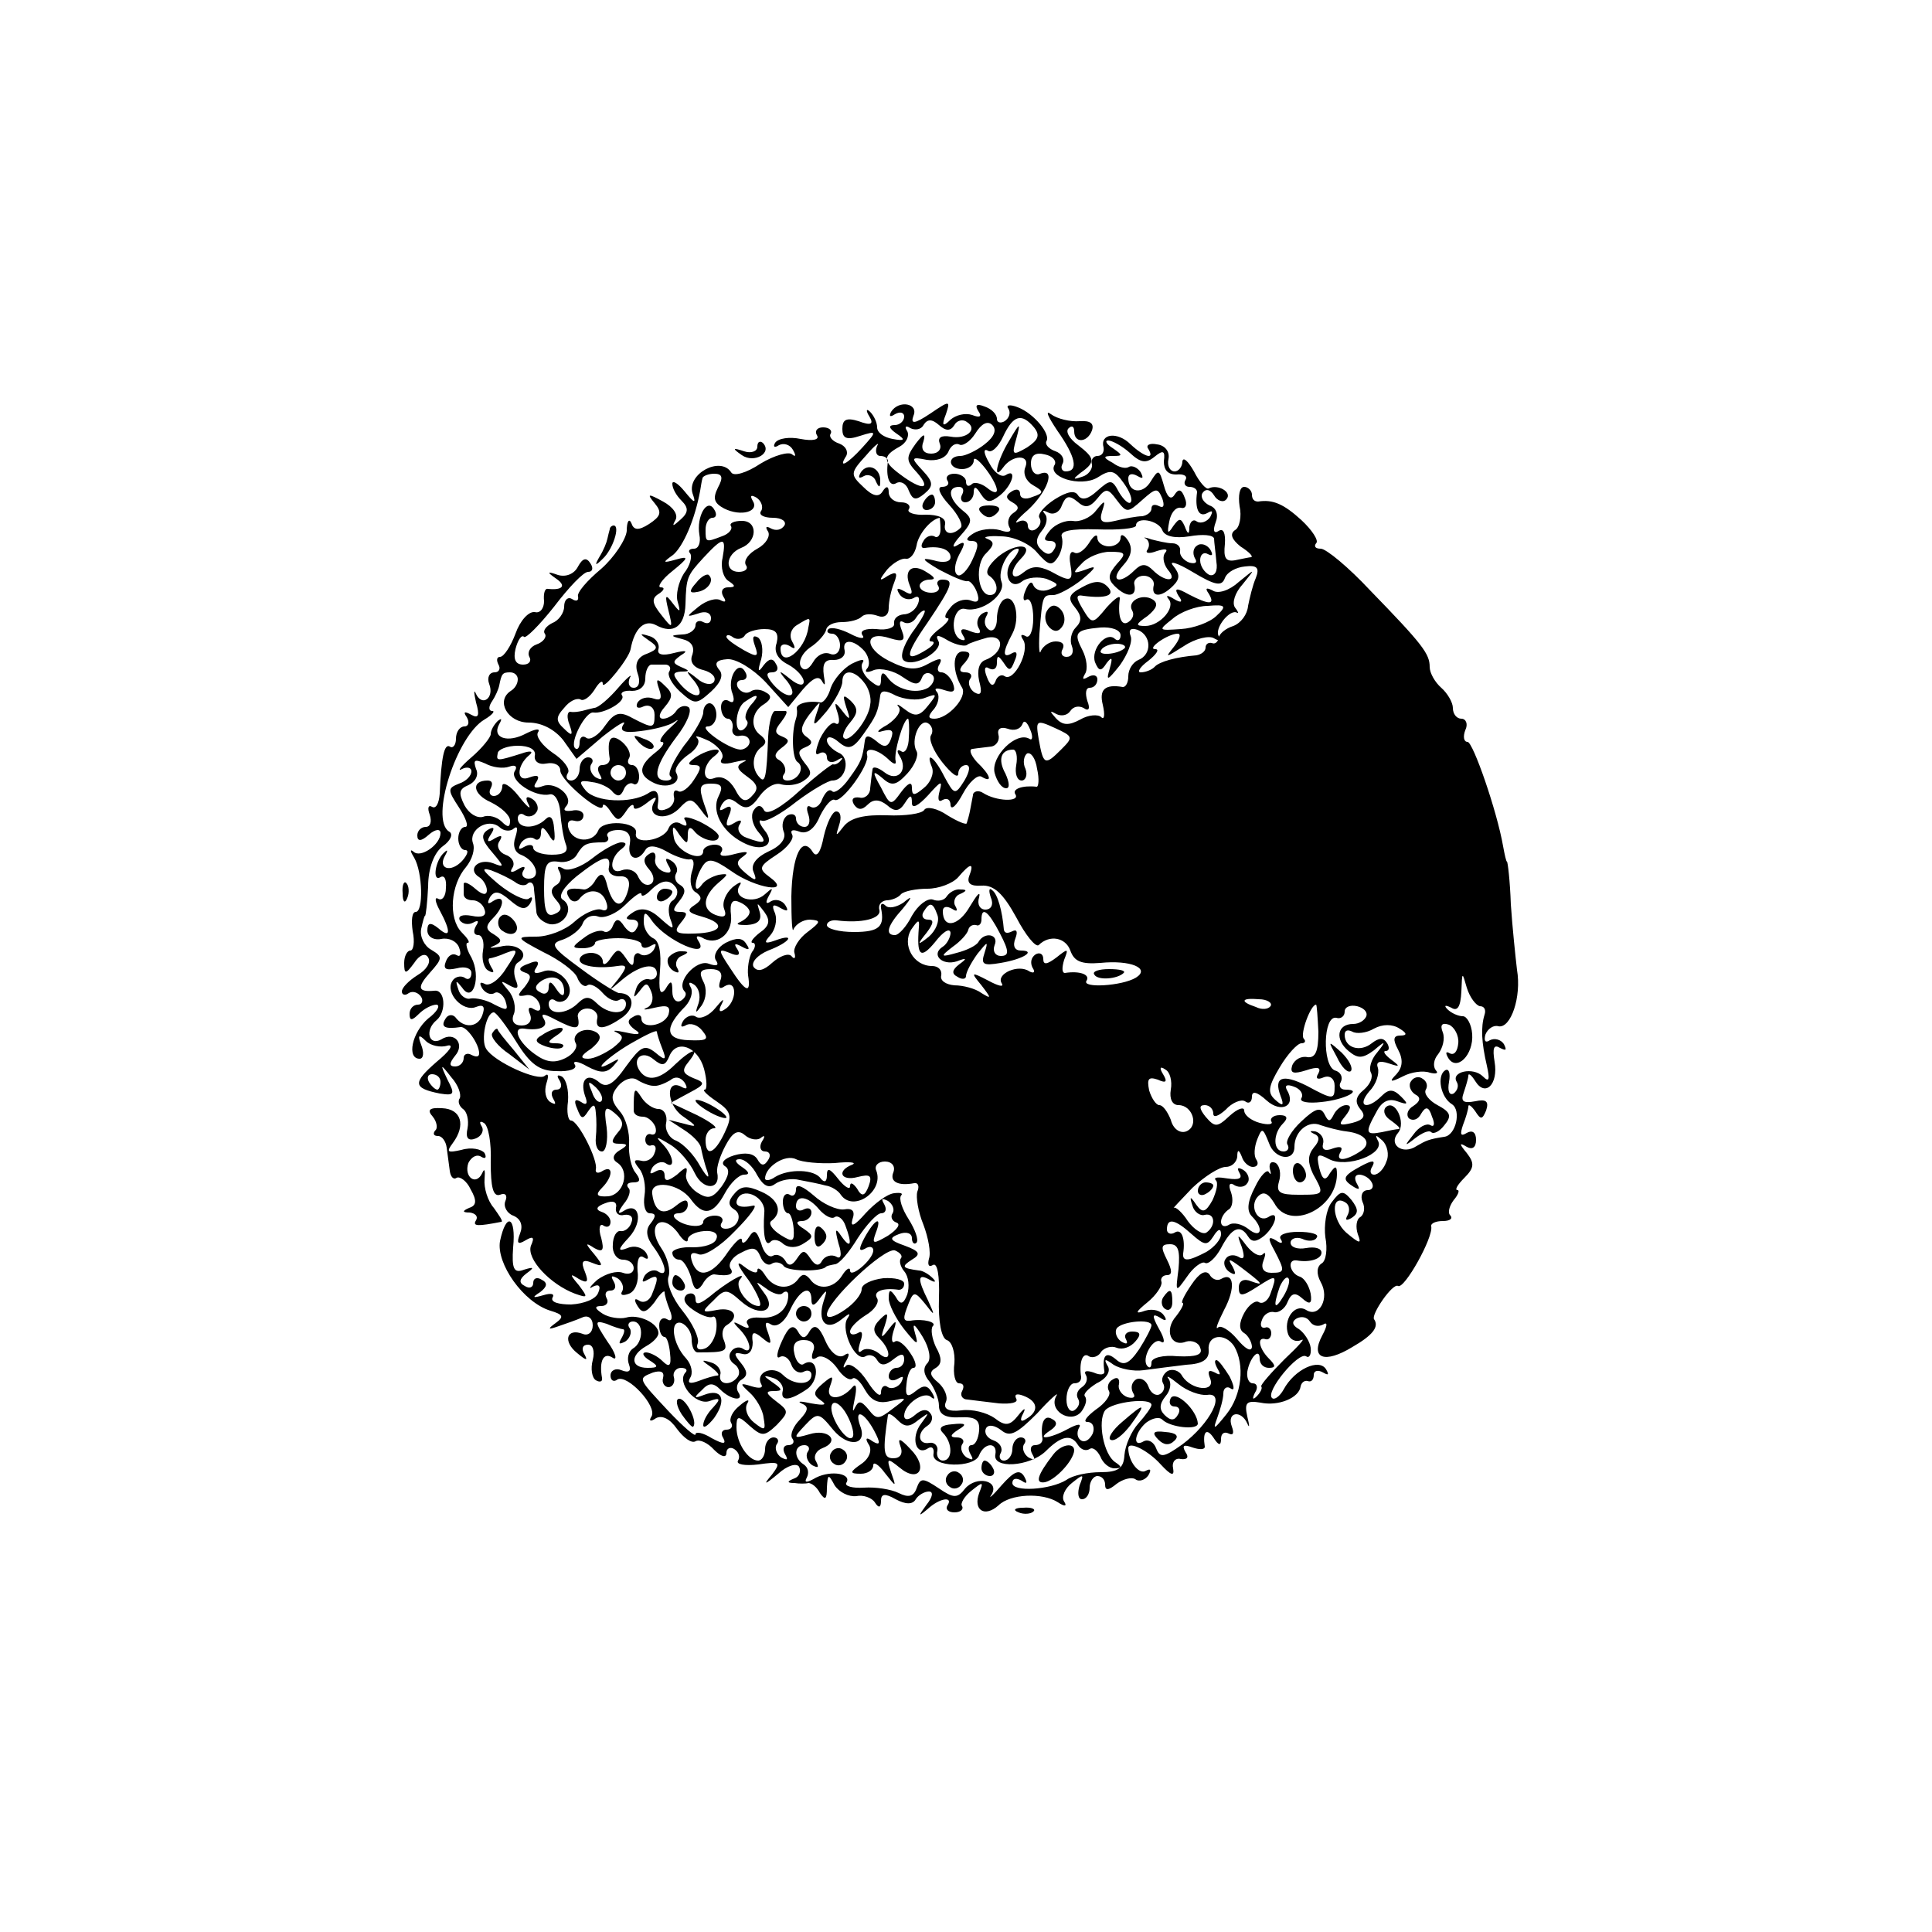 <?xml version="1.0" standalone="no"?>
<!DOCTYPE svg PUBLIC "-//W3C//DTD SVG 20010904//EN"
 "http://www.w3.org/TR/2001/REC-SVG-20010904/DTD/svg10.dtd">
<svg version="1.0" xmlns="http://www.w3.org/2000/svg"
 width="250pt" height="250pt" viewBox="0 0 250 250"
 preserveAspectRatio="xMidYMid meet">
<g transform="translate(0,250) scale(0.1,-0.1)"
fill="#000000" stroke="none">
<path d="M1153 1967 c-3 -6 -1 -7 5 -3 7 4 12 2 12 -3 0 -6 -6 -11 -12 -11 -9
0 -8 -4 2 -11 12 -8 11 -10 -5 -7 -11 2 -20 8 -20 15 0 6 -4 15 -9 20 -5 5 -6
2 -1 -6 6 -10 2 -12 -14 -6 -16 5 -21 2 -21 -10 0 -12 5 -15 23 -9 22 7 22 6
3 -15 -20 -22 -32 -28 -21 -11 3 6 -1 13 -9 16 -9 3 -14 9 -11 13 2 4 -2 8
-10 8 -8 0 -11 -5 -8 -10 4 -6 -5 -8 -21 -5 -14 3 -29 1 -33 -5 -3 -5 -1 -7 5
-3 6 3 14 1 18 -6 4 -7 4 -10 -1 -6 -4 4 -23 -1 -41 -12 -18 -12 -35 -17 -38
-11 -14 21 -57 -2 -50 -27 5 -14 3 -14 -10 2 -9 11 -16 15 -16 10 0 -6 5 -15
12 -22 9 -9 9 -15 -1 -24 -10 -9 -12 -10 -7 -1 4 7 -3 17 -16 24 -20 11 -21
10 -11 -2 10 -12 8 -17 -7 -27 -14 -9 -20 -8 -23 1 -3 7 -6 2 -6 -10 -1 -11
-16 -34 -33 -49 -18 -15 -32 -31 -30 -36 1 -5 -2 -7 -8 -3 -5 3 -10 -1 -10
-10 0 -8 -7 -18 -15 -21 -8 -4 -13 -10 -10 -14 3 -4 -2 -11 -11 -14 -8 -3 -12
-10 -9 -16 3 -5 0 -10 -8 -10 -10 0 -13 7 -10 20 3 12 8 19 11 16 2 -3 20 15
39 39 19 25 38 45 44 45 6 0 7 5 3 11 -5 8 -10 7 -16 -4 -5 -10 -16 -14 -26
-11 -14 5 -15 4 -2 -5 13 -9 8 -15 -11 -13 -4 1 -6 -6 -5 -16 0 -9 -5 -16 -12
-14 -8 1 -19 -11 -25 -28 -6 -16 -15 -30 -20 -30 -4 0 -5 -4 -2 -10 3 -5 1
-10 -5 -10 -7 0 -10 -7 -7 -15 7 -18 -9 -30 -17 -13 -3 7 -3 2 0 -11 5 -17 3
-21 -6 -16 -9 5 -11 4 -6 -3 4 -7 2 -12 -3 -12 -6 0 -11 -7 -11 -16 0 -8 -4
-13 -8 -10 -7 4 -11 -13 -13 -61 -1 -13 -5 -20 -10 -17 -5 3 -6 -2 -3 -10 3
-9 1 -16 -5 -16 -6 0 -11 -5 -11 -11 0 -8 5 -8 15 1 8 7 15 8 15 2 0 -15 -26
-33 -35 -24 -5 4 -4 0 1 -8 11 -19 12 -70 2 -70 -5 0 -6 -11 -4 -25 3 -14 1
-25 -3 -25 -4 0 -8 -7 -8 -16 0 -15 2 -15 13 0 7 11 15 13 18 7 4 -6 -2 -16
-14 -23 -11 -7 -20 -16 -20 -21 0 -4 4 -6 9 -2 5 3 12 1 16 -5 3 -5 1 -10 -4
-10 -6 0 -11 -5 -11 -12 0 -9 3 -9 12 0 7 7 17 12 23 12 5 -1 1 -9 -11 -18
-21 -18 -28 -52 -11 -52 5 0 6 8 2 18 -5 13 -3 14 6 5 6 -6 19 -9 28 -6 9 2 3
-7 -14 -21 -31 -27 -31 -34 4 -41 19 -3 20 -1 10 18 -10 21 -9 21 5 3 9 -10
13 -22 11 -27 -3 -4 -1 -10 4 -14 5 -3 8 -14 6 -25 -3 -13 1 -17 11 -13 7 3
11 10 7 16 -3 5 -2 7 3 4 6 -3 10 -26 9 -51 0 -32 3 -45 12 -42 7 3 10 -1 7
-8 -3 -7 2 -16 10 -19 10 -4 13 -13 9 -23 -5 -13 -3 -15 7 -9 10 6 12 4 7 -7
-6 -17 25 -50 57 -62 17 -6 17 -5 5 11 -12 14 -12 16 0 8 11 -6 13 -4 8 9 -6
14 -3 17 9 12 15 -6 15 -4 3 11 -12 14 -12 16 0 8 11 -6 13 -3 9 13 -4 12 -2
20 3 16 5 -3 9 -1 9 5 0 5 -5 11 -12 13 -8 3 -6 7 5 11 10 4 16 2 14 -6 -1 -7
4 -11 11 -9 8 1 12 -3 9 -10 -2 -7 -9 -12 -14 -11 -5 1 -10 -7 -10 -18 -1 -10
5 -19 13 -19 8 0 14 -5 14 -11 0 -6 -6 -9 -14 -6 -8 3 -22 -1 -33 -9 -10 -9
-12 -13 -6 -9 8 4 11 1 7 -8 -3 -8 -18 -14 -35 -15 -16 0 -27 3 -24 9 3 5 -2
6 -12 3 -14 -4 -15 -3 -4 4 9 7 10 12 2 16 -6 4 -11 2 -11 -4 0 -6 -5 -8 -11
-4 -8 4 -7 9 2 16 11 8 10 9 -3 5 -13 -5 -16 1 -14 29 4 40 -9 46 -17 8 -5
-29 30 -79 65 -90 17 -5 18 -8 7 -16 -11 -8 -10 -9 4 -4 9 3 23 8 30 11 8 4
14 -1 14 -10 0 -9 -6 -14 -13 -11 -21 8 -26 -10 -7 -25 12 -10 14 -10 9 -1 -4
7 -2 12 5 12 6 0 9 -8 6 -20 -3 -11 -1 -23 4 -26 5 -3 9 -2 8 3 -4 22 2 34 14
26 6 -4 4 6 -7 21 -17 26 -17 28 -1 23 9 -4 19 -7 21 -7 3 0 2 -5 -2 -12 -4
-7 -3 -8 5 -4 6 4 9 12 6 17 -4 5 -1 9 4 9 14 0 14 -27 0 -35 -6 -4 -8 -13 -5
-21 3 -8 0 -11 -10 -7 -7 3 -14 0 -14 -7 0 -6 4 -9 9 -5 13 7 52 -35 44 -48
-4 -6 -1 -7 6 -2 8 4 18 -1 27 -14 9 -12 19 -19 24 -16 5 3 16 -2 24 -11 9 -9
16 -11 16 -4 0 6 5 8 10 5 6 -4 8 -10 5 -15 -3 -5 9 -7 26 -5 28 4 30 3 18
-13 -12 -14 -10 -14 8 1 12 11 24 14 27 9 3 -6 0 -13 -6 -15 -10 -4 -10 -6 0
-6 6 -1 15 -1 18 0 4 0 11 -5 15 -13 7 -10 9 -8 9 7 1 18 2 18 10 3 6 -9 18
-15 28 -14 9 2 20 -2 24 -8 5 -8 8 -7 8 2 0 9 5 10 19 2 13 -7 22 -7 26 0 3 5
11 10 17 10 6 0 5 -7 -3 -17 -11 -15 -11 -16 1 -6 16 15 34 17 26 5 -3 -5 1
-9 9 -9 8 0 12 4 10 8 -3 3 3 13 12 20 15 12 16 12 10 -3 -8 -22 7 -32 25 -16
15 15 57 17 77 4 9 -6 12 -5 8 1 -4 6 1 17 10 24 15 12 16 12 10 -3 -3 -10 -2
-18 3 -18 6 0 10 7 10 15 0 8 5 15 10 15 6 0 10 -5 10 -11 0 -8 4 -8 15 1 8 6
19 9 24 6 5 -4 13 -1 17 5 4 7 3 9 -3 6 -9 -6 -23 12 -23 29 0 10 26 -3 42
-21 13 -14 18 -16 16 -5 -2 8 3 14 10 12 8 -1 11 2 6 9 -5 9 -2 10 9 6 9 -3
16 -3 16 1 -3 19 2 25 11 12 7 -11 10 -11 10 -2 0 7 4 10 10 7 6 -3 7 1 4 9
-7 19 12 22 20 4 3 -7 3 -3 0 9 -4 18 -1 21 17 18 23 -5 50 6 52 21 1 5 5 8 9
7 5 -2 8 2 8 8 0 5 5 7 12 3 7 -4 8 -3 4 4 -9 15 -41 0 -55 -26 -5 -9 -12 -14
-15 -11 -9 8 34 60 44 54 4 -3 7 2 6 11 -1 8 -8 19 -15 24 -9 5 -10 10 -3 14
6 3 13 2 17 -4 4 -6 11 -7 17 -4 6 4 6 -1 -1 -14 -16 -30 3 -37 39 -15 26 15
35 26 28 36 -4 6 24 47 31 43 8 -5 46 63 43 77 -1 4 6 7 15 7 9 0 13 3 10 7
-4 3 -2 12 4 20 6 7 8 13 5 13 -4 0 0 7 9 16 13 13 13 19 3 32 -10 12 -10 14
0 8 7 -4 12 -1 12 9 0 10 -5 13 -12 9 -8 -5 -9 -2 -5 10 4 10 7 21 7 24 0 4 4
1 9 -6 7 -11 9 -11 14 1 4 12 0 15 -14 12 -16 -3 -19 0 -15 11 3 9 6 19 6 22
0 4 4 1 9 -7 13 -21 30 -4 25 25 -3 18 -1 23 7 18 8 -4 9 -3 5 5 -4 6 -12 8
-18 5 -6 -4 -8 -1 -6 7 3 8 11 13 17 11 16 -3 30 38 24 73 -2 17 -6 55 -8 85
-1 30 -4 55 -5 55 -1 0 -3 9 -5 20 -8 46 -39 135 -46 135 -5 0 -6 7 -3 15 4 8
1 15 -5 15 -6 0 -11 6 -11 14 0 7 -7 19 -15 26 -8 7 -15 19 -15 27 0 17 -9 29
-77 99 -28 30 -57 54 -64 54 -7 0 -9 3 -6 7 4 3 -5 17 -19 30 -23 21 -37 27
-56 24 -5 0 -8 3 -8 9 0 5 -5 10 -10 10 -6 0 -8 -11 -6 -25 3 -13 0 -28 -6
-31 -7 -5 -4 -12 7 -21 11 -7 17 -13 14 -14 -2 0 -11 -2 -21 -4 -12 -2 -15 3
-13 21 1 14 -2 21 -8 17 -6 -4 -8 0 -4 11 4 10 1 19 -8 22 -8 4 -12 11 -9 16
4 6 10 5 15 -3 4 -7 12 -10 16 -5 8 9 -11 20 -23 14 -3 -2 -12 8 -19 22 -8 14
-14 19 -15 13 0 -7 -5 -13 -10 -13 -6 0 -10 7 -8 16 2 10 -5 18 -15 19 -9 2
-15 -1 -11 -6 9 -15 -6 -10 -23 6 -17 17 -40 14 -35 -4 1 -6 -2 -11 -8 -11 -5
0 -9 -5 -7 -11 1 -6 -5 -14 -13 -16 -12 -4 -12 -3 -2 5 20 14 19 19 -3 36 -11
8 -17 18 -12 22 4 4 7 2 7 -4 0 -16 17 -15 23 1 3 9 -2 13 -16 12 -12 -1 -29
3 -37 9 -8 6 -4 -3 8 -21 24 -34 28 -53 11 -53 -5 0 -7 5 -4 10 3 6 -1 13 -9
16 -9 3 -14 9 -12 13 6 9 -16 36 -37 44 -10 4 -16 3 -12 -2 3 -5 1 -12 -5 -16
-5 -3 -10 -2 -10 3 0 6 -7 13 -16 16 -10 4 -13 2 -8 -6 5 -7 2 -9 -8 -5 -9 3
-21 0 -28 -6 -10 -10 -12 -8 -6 7 6 18 5 18 -20 1 -21 -14 -26 -14 -22 -3 7
16 -19 21 -29 5z m82 -17 c3 6 11 8 16 4 15 -9 0 -23 -21 -19 -12 2 -17 -1
-14 -9 3 -7 -2 -13 -11 -13 -10 0 -14 6 -10 16 3 11 0 10 -10 -3 -13 -18 -13
-22 2 -38 19 -22 6 -23 -22 -2 -23 17 -23 24 -1 36 9 5 13 14 10 20 -4 6 -2 8
4 4 6 -3 14 -2 17 4 5 8 11 8 20 0 9 -8 15 -8 20 0z m39 -25 c-10 -8 -25 -15
-31 -15 -18 0 -16 -17 2 -17 8 0 15 5 15 11 0 12 29 -25 30 -38 0 -5 -6 -3
-13 3 -8 6 -17 8 -20 4 -4 -3 -7 -2 -7 4 0 5 -7 10 -15 10 -8 0 -12 -4 -9 -9
3 -4 0 -8 -7 -8 -7 0 -3 -10 9 -23 12 -13 19 -27 15 -30 -11 -11 -23 -8 -20 5
1 8 -9 12 -25 12 -15 -1 -25 3 -22 7 3 5 -2 9 -10 9 -9 0 -16 6 -16 13 0 8 -3
9 -8 1 -5 -8 -13 -6 -25 6 -17 16 -17 18 4 41 11 13 18 18 14 12 -3 -7 -1 -13
4 -13 6 0 10 -3 10 -7 -3 -20 2 -34 11 -28 6 3 13 -1 16 -10 5 -12 9 -13 20
-4 12 10 12 15 -2 30 -16 17 -15 18 5 14 13 -2 24 2 28 10 3 8 9 12 14 10 4
-3 14 3 21 14 8 13 16 17 22 11 6 -6 3 -15 -10 -25z m64 22 c8 -10 6 -16 -9
-26 -19 -11 -20 -10 -14 11 6 22 5 22 -9 -2 -16 -26 -22 -54 -8 -35 12 17 35
17 29 1 -4 -9 1 -19 10 -24 14 -8 14 -10 -1 -15 -9 -4 -16 -2 -16 4 0 6 -5 7
-11 3 -8 -5 -8 -9 1 -14 9 -5 9 -9 1 -14 -6 -4 -8 -12 -5 -18 4 -6 -1 -8 -12
-4 -11 3 -26 1 -34 -4 -10 -6 -11 -10 -3 -10 10 0 10 -6 1 -25 -6 -13 -15 -22
-19 -19 -5 3 -4 14 2 26 9 16 8 19 -3 12 -7 -4 -5 2 5 13 16 18 16 22 2 33
-17 14 -20 30 -4 30 5 0 7 -4 4 -10 -3 -5 -1 -10 4 -10 6 0 11 6 11 13 0 8 3
8 9 -2 8 -12 12 -12 25 -2 17 14 22 36 7 26 -6 -3 -15 4 -21 16 -7 12 -8 19
-2 16 5 -4 14 5 20 18 13 28 24 31 40 12z m124 -33 c14 -13 21 -14 32 -5 11 9
14 8 12 -6 0 -11 5 -17 16 -17 10 1 15 -2 12 -7 -3 -5 0 -9 5 -9 6 0 10 -3 10
-7 -3 -21 2 -33 13 -27 7 4 8 3 4 -5 -4 -6 -12 -9 -17 -6 -5 4 -9 0 -10 -7 0
-10 -2 -10 -6 1 -5 11 -7 11 -15 0 -7 -11 -8 -9 -5 6 2 11 8 19 15 18 6 -2 9
4 5 13 -4 11 -8 12 -13 4 -5 -8 -10 -3 -14 12 -6 21 -7 21 -17 5 -10 -17 -29
-15 -29 4 0 6 5 7 12 3 7 -4 8 -3 4 5 -4 6 -11 9 -15 7 -4 -3 -13 -1 -21 5
-13 7 -13 9 0 9 13 0 13 1 0 10 -8 5 -11 10 -6 10 5 0 18 -7 28 -16z m-97 -15
c-11 -16 33 -30 55 -17 17 11 22 10 34 -7 8 -11 12 -22 9 -25 -2 -3 -9 3 -15
13 -9 17 -11 17 -28 2 -12 -11 -20 -13 -25 -6 -4 7 -14 5 -30 -5 -14 -9 -23
-20 -20 -24 3 -5 1 -11 -5 -15 -5 -3 -10 -1 -10 5 0 6 -6 8 -12 5 -7 -4 -2 3
12 15 25 23 37 55 16 47 -6 -3 -12 3 -12 13 0 11 6 15 18 12 10 -2 15 -8 13
-13z m-436 -30 c-7 -14 -5 -20 8 -27 22 -11 46 -4 37 10 -4 7 -2 8 5 4 6 -4 9
-12 6 -17 -4 -5 3 -9 15 -9 12 0 18 -5 15 -10 -4 -6 -11 -7 -17 -4 -7 4 -8 2
-4 -4 3 -6 -3 -16 -14 -22 -11 -6 -18 -15 -15 -21 4 -5 -1 -9 -9 -9 -19 0 -17
23 3 31 21 8 22 35 1 35 -10 0 -17 -3 -14 -7 2 -4 -3 -10 -12 -13 -21 -8 -21
-8 -21 9 0 8 4 15 9 15 5 0 6 5 2 11 -9 15 -23 -9 -19 -33 2 -10 -1 -18 -7
-18 -6 0 -8 -3 -5 -6 3 -4 0 -16 -8 -26 -7 -11 -11 -28 -8 -37 4 -14 3 -14 -7
-1 -9 12 -10 10 -5 -10 6 -24 5 -24 -9 -6 -13 16 -13 22 -3 28 6 4 8 8 2 8 -5
0 1 10 15 21 21 17 22 20 5 15 -18 -5 -18 -4 -4 6 13 11 28 45 35 83 1 6 2 13
3 16 0 3 8 6 15 6 11 0 12 -5 5 -18z m549 -16 c18 16 20 16 26 2 3 -9 2 -13
-4 -10 -6 3 -10 2 -10 -3 0 -5 -6 -9 -12 -10 -7 0 -23 -3 -35 -6 -17 -4 -21
-1 -17 12 5 15 4 16 -8 1 -7 -9 -21 -15 -30 -13 -9 1 -22 -4 -29 -12 -9 -11
-9 -14 0 -14 7 0 9 -5 5 -11 -4 -7 -9 -8 -17 0 -7 7 -7 14 1 24 7 8 8 18 4 22
-4 5 -2 5 4 2 7 -4 15 0 18 9 5 12 9 14 20 5 10 -9 16 -8 26 4 11 14 14 13 25
-2 13 -17 14 -17 33 0z m-261 -38 c0 -8 -4 -12 -8 -9 -4 2 -11 0 -14 -6 -4 -6
-3 -10 2 -9 19 3 33 -2 33 -12 0 -6 -9 -8 -22 -4 -17 4 -15 1 7 -12 17 -9 33
-16 37 -15 3 1 9 -6 12 -14 4 -11 2 -15 -8 -11 -8 3 -20 -1 -26 -9 -7 -8 -9
-14 -4 -14 4 0 -1 -7 -12 -15 -10 -8 -14 -15 -9 -15 6 0 3 -5 -5 -10 -30 -19
-30 -9 0 34 33 49 35 56 19 56 -5 0 -8 -4 -5 -8 3 -5 -1 -9 -9 -9 -8 0 -15 4
-15 9 0 4 6 8 13 8 8 0 7 3 -3 9 -19 13 -31 4 -23 -16 5 -12 3 -14 -7 -8 -9 5
-11 4 -6 -4 4 -6 12 -8 18 -5 6 4 9 1 6 -7 -3 -8 -11 -14 -19 -14 -8 -1 -13
-6 -12 -12 1 -5 -9 -9 -23 -7 -14 1 -22 -2 -18 -8 4 -5 -3 -5 -16 2 -12 6 -24
9 -28 6 -3 -3 -1 -6 5 -6 5 0 10 -7 10 -15 0 -9 -6 -14 -13 -11 -8 3 -17 -2
-22 -11 -6 -10 -12 -12 -16 -5 -3 6 2 17 12 24 11 7 20 18 21 23 1 6 10 10 20
10 11 0 22 3 26 7 4 4 13 4 21 1 8 -3 14 1 14 10 0 9 3 23 7 33 5 13 3 15 -8
9 -12 -8 -12 -6 -1 8 8 9 19 15 24 14 6 -1 12 7 14 17 2 14 18 34 30 36 0 0 1
-7 1 -15z m287 -1 c3 -8 16 -11 35 -8 17 3 31 2 32 -3 0 -4 2 -18 3 -30 2 -12
-2 -19 -9 -17 -6 3 -12 11 -12 19 0 8 5 11 10 8 6 -3 7 -1 3 6 -4 6 -12 9 -17
5 -5 -3 -6 -10 -3 -16 4 -6 1 -8 -7 -6 -8 3 -13 10 -12 15 1 5 -3 10 -10 10
-7 0 -19 3 -27 5 -8 3 -12 3 -7 1 4 -3 5 -9 2 -14 -4 -5 2 -6 12 -2 10 3 15 3
11 -2 -4 -4 -3 -14 3 -22 14 -16 -3 -17 -19 -1 -9 9 -15 9 -24 0 -19 -19 -33
-14 -15 6 11 12 13 22 7 32 -5 8 -10 10 -10 4 0 -6 -7 -11 -15 -11 -8 0 -15 5
-15 11 0 6 -5 3 -11 -7 -6 -9 -14 -15 -19 -12 -5 3 -7 -4 -5 -15 4 -23 1 -24
-26 -9 -15 7 -24 7 -35 -2 -16 -13 -19 2 -3 18 19 19 -5 22 -29 3 -13 -11 -18
-21 -12 -25 12 -8 13 -25 1 -25 -16 0 -20 40 -5 54 11 11 11 15 1 19 -6 2 2 4
18 3 17 0 38 -10 47 -21 15 -17 19 -18 27 -6 5 8 7 19 5 26 -3 8 11 11 46 10
27 -1 50 1 50 5 0 12 29 7 34 -6z m-569 -36 c-3 -12 1 -26 8 -30 9 -6 9 -8 -1
-8 -7 0 -10 -5 -6 -12 4 -6 3 -8 -3 -5 -6 4 -19 0 -29 -8 -16 -13 -17 -14 -1
-9 10 4 17 1 17 -6 0 -6 -4 -8 -10 -5 -5 3 -10 1 -10 -4 0 -6 -8 -12 -17 -12
-16 -1 -16 -2 0 -6 12 -3 16 -10 13 -20 -4 -9 1 -17 14 -20 11 -3 17 -9 14
-15 -3 -5 -13 -4 -22 4 -15 12 -16 11 -3 -4 16 -22 -1 -24 -19 -3 -10 12 -10
15 1 16 12 0 12 1 0 6 -11 5 -11 7 0 15 10 6 7 7 -9 3 -15 -4 -22 -2 -20 5 2
7 -4 15 -12 17 -13 4 -13 3 0 -6 12 -8 12 -11 -3 -17 -12 -4 -16 -13 -12 -25
4 -11 2 -19 -5 -19 -6 0 -8 6 -5 13 4 6 -3 1 -15 -13 -12 -14 -26 -26 -31 -26
-5 -1 -12 -3 -16 -4 -5 -1 -11 -2 -15 -1 -4 0 -5 -7 -1 -17 5 -14 3 -15 -7 -5
-11 10 -11 15 0 27 7 9 16 13 21 11 4 -3 12 3 18 12 6 10 11 14 11 8 0 -9 34
33 36 45 5 27 18 39 33 31 22 -12 37 -2 38 27 1 35 2 37 23 60 26 28 30 28 25
0z m375 -3 c-14 -17 -3 -40 13 -27 7 5 21 6 31 3 17 -7 17 -8 3 -14 -8 -3 -17
-1 -20 6 -2 6 -6 3 -10 -7 -4 -9 -3 -15 1 -12 5 3 9 -8 9 -24 0 -17 -5 -27
-10 -23 -6 3 -7 1 -3 -5 9 -14 -12 -55 -24 -47 -4 3 -10 0 -12 -7 -3 -7 -7 -5
-11 6 -4 10 -3 15 3 11 6 -3 10 0 10 7 0 11 2 10 9 0 7 -11 9 -10 14 3 4 9 3
13 -3 10 -13 -8 -13 1 0 25 11 21 3 53 -11 44 -5 -3 -9 -14 -9 -25 0 -11 -5
-17 -10 -14 -6 4 -7 11 -4 17 4 7 2 8 -5 4 -6 -4 -8 -12 -5 -18 5 -8 1 -9 -10
-5 -11 5 -15 3 -10 -5 4 -6 3 -8 -4 -5 -14 9 -8 43 7 39 22 -5 53 19 47 35 -6
14 9 43 21 43 3 0 0 -7 -7 -15z m135 -5 c-11 -13 -12 -19 -3 -28 16 -16 29
-15 26 1 -2 6 4 12 12 12 8 0 14 -6 13 -12 -4 -16 9 -17 25 -1 9 9 9 15 0 26
-6 7 5 4 25 -8 30 -18 38 -19 42 -8 3 8 15 14 26 15 16 2 19 -2 14 -15 -4 -9
-8 -26 -10 -36 -1 -11 -9 -22 -19 -26 -10 -3 -18 -10 -19 -15 -1 -6 -5 -9 -9
-7 -5 1 -8 -2 -8 -6 0 -5 -6 -9 -12 -10 -25 -2 -48 -8 -54 -15 -4 -4 -12 -7
-18 -7 -5 0 -1 7 10 15 10 8 15 15 9 15 -12 0 16 20 29 20 5 0 2 -8 -5 -17
-12 -15 -11 -14 13 1 15 10 33 14 39 10 7 -4 9 -3 6 3 -6 10 15 36 24 30 2 -1
1 2 -3 7 -4 6 0 19 10 30 17 21 17 21 -5 3 -12 -11 -27 -16 -34 -11 -8 4 -10
3 -5 -4 9 -15 1 -15 -26 -1 -16 9 -19 8 -13 -2 6 -8 4 -10 -6 -4 -8 5 -11 5
-7 0 10 -11 -11 -35 -30 -35 -13 0 -13 2 3 13 12 10 14 16 7 21 -14 9 -34 -2
-27 -14 3 -5 1 -11 -5 -15 -9 -6 -14 7 -11 30 1 6 -7 0 -17 -11 -18 -22 -19
-22 -31 -2 -9 15 -9 19 1 17 30 -4 42 1 31 12 -8 8 -17 8 -33 -1 -17 -9 -19
-14 -9 -26 9 -11 9 -18 1 -26 -6 -6 -8 -17 -5 -24 3 -8 0 -14 -7 -14 -6 0 -8
5 -5 10 3 6 0 10 -9 10 -8 0 -16 -6 -19 -12 -2 -7 -3 3 -2 22 4 50 4 50 18 50
6 0 23 9 37 20 19 16 20 19 5 13 -17 -6 -18 -5 -5 8 7 8 24 15 36 15 21 0 22
-2 9 -16z m129 -67 c-8 -8 -29 -16 -46 -17 -29 -2 -30 -2 -11 13 10 9 31 17
46 17 23 2 25 0 11 -13z m-394 -22 c-12 -18 -16 -32 -10 -36 14 -9 52 14 44
26 -4 8 0 8 13 0 11 -6 23 -8 25 -5 3 2 15 6 26 9 23 4 21 -20 -3 -29 -8 -3
-11 -13 -8 -27 4 -15 3 -20 -6 -15 -6 4 -9 12 -6 17 4 5 1 9 -6 9 -8 0 -9 4 0
13 8 10 7 14 -3 14 -14 0 -14 -26 -1 -47 7 -12 -18 -40 -36 -40 -8 0 -9 3 0
13 6 8 7 18 3 22 -4 5 1 5 10 2 12 -4 15 -2 11 9 -3 7 -9 14 -15 14 -5 0 -6 5
-2 11 4 8 0 8 -15 0 -16 -9 -27 -8 -51 4 -33 17 -31 40 2 29 17 -5 20 -3 15
10 -4 10 -3 14 2 11 5 -3 12 -1 16 5 3 5 8 10 11 10 3 0 -4 -13 -16 -29z
m-134 7 c-4 -30 -36 -54 -36 -27 0 5 5 7 12 3 7 -5 8 -3 3 6 -4 7 -2 16 6 21
18 11 18 11 15 -3z m-41 -20 c-4 -11 1 -21 15 -28 11 -6 20 -16 20 -22 0 -6
-7 -5 -17 3 -16 13 -17 12 -4 -3 16 -22 -1 -24 -19 -3 -9 11 -9 15 -1 15 7 0
9 5 5 11 -4 8 -9 7 -16 -2 -7 -10 -8 -8 -3 8 3 12 1 24 -4 28 -7 4 -8 0 -4
-11 5 -14 3 -15 -15 -5 -12 7 -22 14 -22 17 0 3 4 3 9 -1 5 -3 12 -2 15 3 2 4
14 8 25 8 15 0 19 -5 16 -18z m445 10 c0 -6 -3 -8 -7 -5 -11 11 -32 -13 -26
-30 5 -12 8 -12 15 -1 7 9 8 7 4 -7 -5 -17 -3 -16 13 4 10 14 17 31 14 38 -3
8 0 11 9 8 18 -7 19 -32 1 -39 -7 -3 -13 -12 -13 -21 0 -8 -3 -14 -7 -14 -23
4 -31 -3 -26 -23 3 -13 2 -20 -2 -16 -4 4 -17 3 -27 -3 -15 -8 -23 -8 -32 2
-8 9 -8 10 1 5 6 -3 14 -2 18 4 4 6 11 7 17 4 7 -5 9 -1 5 9 -3 10 -2 17 3 17
6 0 10 5 10 11 0 5 -5 7 -12 3 -7 -4 -8 -3 -4 4 4 6 2 20 -3 30 -12 23 -10 27
23 30 14 1 26 -3 26 -10z m-331 -21 c6 -8 7 -18 3 -22 -4 -5 0 -6 9 -2 9 3 26
-1 37 -9 16 -11 21 -11 25 -1 2 6 8 8 13 4 5 -4 2 -12 -5 -17 -16 -9 -42 -2
-53 14 -5 7 -8 6 -8 -3 0 -11 -3 -11 -15 -1 -8 7 -12 17 -9 22 4 6 -2 5 -14
-1 -11 -6 -23 -20 -27 -31 -3 -11 -9 -19 -13 -19 -17 3 -32 -2 -31 -8 1 -5 0
-10 -1 -13 -6 -17 -5 -52 2 -56 10 -7 1 -24 -13 -24 -6 0 -8 4 -4 9 3 5 0 13
-6 17 -8 4 -7 9 2 16 11 8 11 11 1 15 -10 4 -10 8 -1 19 6 8 9 14 5 14 -3 0
-9 0 -13 0 -4 0 -8 -15 -9 -33 -2 -53 -4 -61 -11 -53 -11 11 -10 30 2 39 7 5
7 9 0 15 -15 10 -13 31 4 41 9 6 10 11 2 15 -6 4 -15 5 -20 1 -5 -3 -12 -1
-16 5 -3 5 -1 10 5 10 6 0 8 5 4 11 -9 16 -24 -10 -16 -29 3 -9 1 -13 -5 -9
-5 3 -10 0 -10 -8 0 -8 4 -15 9 -15 4 0 7 -6 6 -12 -2 -7 3 -12 10 -10 6 1 12
-2 12 -8 0 -5 -6 -10 -12 -10 -16 1 -56 30 -42 30 6 0 11 7 11 15 0 8 -4 15
-9 15 -4 0 -8 -5 -8 -12 0 -6 -11 -26 -25 -43 -13 -18 -21 -35 -18 -39 4 -3 1
-6 -5 -6 -19 0 -14 20 13 56 14 18 21 35 16 39 -5 3 -12 1 -16 -5 -3 -5 -11
-10 -17 -10 -6 0 -6 6 2 15 11 13 11 18 0 28 -10 10 -12 9 -7 -5 4 -12 2 -15
-7 -12 -8 3 -17 1 -21 -5 -3 -6 0 -9 8 -5 8 3 14 -2 14 -11 0 -18 -2 -18 -29
-4 -16 9 -23 7 -35 -10 -8 -12 -19 -19 -24 -16 -5 4 -9 1 -9 -6 0 -7 -3 -10
-6 -7 -7 8 14 48 24 46 13 -2 42 14 37 22 -3 4 3 7 13 6 10 0 17 6 17 16 0 10
4 18 8 18 4 0 12 0 18 0 5 0 8 -4 5 -9 -3 -4 3 -16 14 -26 19 -17 21 -17 40 0
13 12 17 22 10 29 -6 8 -3 12 11 13 11 1 33 -12 50 -30 l29 -32 19 23 c14 16
21 18 25 10 4 -7 4 -3 2 8 -2 15 1 21 13 20 9 0 15 5 14 12 -4 16 12 15 26 -1z
m336 4 c-9 -8 -36 -10 -30 -2 2 4 11 8 20 8 8 0 13 -3 10 -6z m-785 -40 c0 -6
-4 -12 -9 -15 -20 -13 -4 -41 23 -41 17 0 34 -9 45 -23 l17 -24 34 29 c19 15
31 22 27 16 -6 -9 0 -12 22 -9 17 2 37 7 44 12 7 5 4 1 -6 -8 -11 -10 -15 -18
-11 -18 5 0 2 -6 -7 -13 -22 -17 -24 -29 -5 -39 18 -10 39 -2 31 12 -3 5 4 15
15 23 11 7 17 17 12 22 -4 4 3 2 16 -4 12 -7 20 -17 16 -23 -4 -6 2 -8 17 -4
13 3 18 3 11 0 -10 -5 -9 -9 5 -19 14 -10 15 -16 6 -25 -8 -9 -14 -7 -22 9 -7
12 -17 18 -27 14 -16 -6 -16 17 1 29 15 12 -7 10 -25 -2 -10 -7 -11 -10 -2
-10 10 0 10 -4 0 -19 -7 -11 -16 -17 -20 -15 -5 3 -7 0 -6 -7 2 -6 -3 -14 -10
-16 -7 -3 -12 -1 -11 4 3 18 -2 24 -13 16 -22 -13 -67 -11 -80 4 -10 12 -8 14
8 11 10 -1 23 -7 27 -13 6 -6 10 -6 14 3 2 6 8 10 12 8 4 -3 8 1 8 9 0 8 -4
15 -9 15 -5 0 -7 4 -4 9 3 5 -1 14 -9 21 -15 12 -20 4 -16 -22 0 -5 -4 -8 -10
-8 -5 0 -7 -5 -3 -12 4 -7 3 -8 -5 -4 -6 4 -9 12 -6 17 4 5 1 9 -4 9 -6 0 -11
-7 -11 -15 0 -8 -5 -15 -11 -15 -5 0 -8 4 -4 10 3 5 -6 17 -20 26 -13 9 -22
21 -19 26 4 6 -3 5 -15 -1 -24 -13 -45 -6 -35 12 4 7 3 8 -2 4 -5 -5 -9 -12
-9 -17 0 -4 -11 -18 -25 -30 -14 -12 -19 -19 -12 -15 6 3 12 2 12 -3 0 -6 -7
-13 -16 -16 -15 -6 -15 -8 0 -31 9 -14 13 -25 8 -25 -5 0 -9 -7 -9 -15 0 -8 4
-15 9 -15 5 0 3 -6 -4 -14 -15 -16 -32 -10 -22 7 4 7 3 8 -1 4 -12 -10 -16
-39 -5 -32 5 3 8 -3 7 -14 0 -11 -5 -17 -10 -14 -5 3 -4 -4 2 -15 15 -28 14
-37 -2 -23 -10 8 -14 7 -14 -3 0 -8 8 -13 18 -11 10 2 20 -3 23 -11 3 -8 2
-13 -3 -10 -5 3 -11 0 -14 -8 -4 -10 0 -12 14 -9 11 3 19 0 19 -6 0 -7 -4 -10
-9 -6 -5 3 -13 1 -16 -5 -9 -15 14 -40 31 -33 10 4 12 0 8 -11 -6 -16 -24 -17
-35 -2 -4 4 -10 3 -13 -3 -6 -10 0 -13 20 -10 8 1 24 -22 24 -34 0 -5 -4 -5
-10 -2 -5 3 -10 1 -10 -4 0 -6 -5 -11 -11 -11 -8 0 -8 4 0 14 13 15 -1 32 -18
21 -16 -9 -22 12 -6 25 13 11 11 40 -3 38 -21 -2 -23 4 -6 23 17 19 17 21 2
30 -9 5 -15 17 -13 27 2 9 4 17 5 17 1 0 3 17 4 38 0 24 8 44 19 52 10 7 14
16 8 19 -25 16 10 124 46 145 10 6 14 11 10 11 -5 0 -5 6 0 13 4 6 8 15 9 20
3 15 4 17 14 17 6 0 10 -4 10 -9z m448 -4 c6 -7 10 -20 8 -29 -2 -19 -27 -50
-34 -43 -3 2 1 12 8 20 10 12 11 18 1 28 -10 9 -11 8 -6 -8 6 -17 5 -18 -5 -5
-10 13 -11 12 -6 -3 3 -10 2 -16 -3 -13 -4 3 -13 -6 -20 -20 -6 -15 -7 -23 -1
-19 5 3 10 1 10 -5 0 -6 6 -8 13 -4 6 4 9 4 5 0 -3 -4 -8 -6 -10 -5 -1 1 -21
-14 -43 -34 -24 -22 -42 -32 -46 -26 -4 8 -9 8 -14 0 -4 -7 -1 -18 5 -26 14
-16 10 -18 -14 -9 -9 3 -13 11 -9 17 4 6 1 7 -7 2 -10 -6 -12 -4 -7 9 5 11 3
15 -5 10 -7 -4 -8 -3 -4 5 6 9 11 9 21 1 10 -8 17 -6 28 10 8 11 20 18 28 15
8 -2 20 -1 28 4 12 8 12 12 2 24 -9 12 -9 16 1 20 10 4 10 8 1 14 -8 6 -7 13
4 28 16 20 16 20 9 0 -5 -16 -3 -15 14 5 11 14 20 31 20 38 0 16 15 16 28 -1z
m79 -20 c16 6 16 5 4 -10 -11 -14 -17 -15 -30 -5 -9 7 -12 8 -8 3 4 -5 -3 -15
-15 -23 -13 -7 -15 -11 -6 -8 12 3 15 1 11 -10 -4 -11 -9 -12 -19 -3 -10 8
-14 8 -15 0 -3 -22 -4 -26 -20 -48 -9 -13 -19 -20 -22 -17 -4 4 -9 -1 -13 -10
-3 -9 -10 -13 -15 -10 -5 3 -6 -2 -3 -10 3 -9 1 -16 -5 -16 -6 0 -11 5 -11 11
0 5 -5 7 -11 4 -6 -4 -8 -13 -5 -21 4 -9 -4 -19 -20 -26 -15 -7 -23 -17 -19
-26 5 -12 3 -13 -10 -2 -13 11 -13 15 -3 22 8 6 5 7 -11 3 -14 -4 -21 -3 -18
2 4 5 0 10 -8 10 -8 0 -15 -4 -15 -8 0 -16 -35 -1 -38 17 -3 16 -1 17 7 4 10
-13 11 -13 11 0 0 9 3 11 8 5 9 -12 32 -18 32 -7 0 4 -11 12 -25 19 -16 7 -23
7 -18 1 3 -7 1 -8 -6 -4 -6 4 -13 1 -16 -6 -6 -16 -46 -22 -42 -6 3 15 -44 18
-49 3 -7 -16 -32 -15 -38 2 -3 8 0 13 7 11 7 -2 12 1 12 7 0 5 -7 8 -15 6 -8
-1 -12 0 -8 5 12 12 -12 33 -29 27 -11 -4 -14 -2 -9 5 5 8 2 10 -9 6 -17 -7
-17 15 0 29 6 5 1 6 -10 2 -32 -10 -33 -10 -31 0 0 5 12 10 26 10 15 0 24 -5
22 -13 -1 -7 5 -12 15 -10 10 2 18 -2 18 -9 0 -13 55 -59 55 -46 0 4 5 1 10
-7 9 -13 11 -13 20 0 5 8 10 11 10 6 0 -5 8 -2 17 5 10 8 14 9 10 2 -12 -19
13 -27 31 -10 14 15 17 15 29 -1 11 -15 12 -14 4 8 -7 21 -6 26 9 26 14 0 16
-4 10 -16 -10 -19 4 -46 31 -60 26 -14 44 -3 28 16 -7 9 -8 14 -3 12 5 -2 25
9 45 25 20 15 41 27 46 27 18 0 24 30 8 36 -8 4 -15 11 -15 16 0 6 7 5 15 -2
13 -11 19 -9 33 11 16 23 18 27 21 49 1 7 7 7 20 0 11 -5 28 -7 38 -3z m-226
-10 c-6 -8 -8 -16 -5 -19 3 -3 1 -8 -4 -12 -13 -8 -11 28 2 36 17 12 20 9 7
-5z m205 -41 c0 -13 -5 -22 -10 -18 -5 3 -6 0 -2 -6 12 -19 -3 -35 -20 -21 -8
6 -15 8 -15 3 -1 -5 -2 -16 -3 -24 0 -8 -7 -14 -14 -12 -8 1 -11 -2 -7 -9 5
-7 10 -8 18 0 7 7 15 7 25 -1 10 -9 16 -8 23 3 7 11 9 11 9 0 0 -8 8 -4 21 10
16 18 19 20 15 6 -3 -11 -2 -16 4 -12 6 3 10 0 10 -7 1 -7 8 0 16 15 8 15 19
25 24 22 15 -9 12 2 -6 19 -8 9 -11 17 -5 17 6 1 17 2 24 3 6 1 11 8 9 15 -2
8 3 11 12 8 8 -3 16 -1 19 6 2 6 6 3 10 -7 4 -9 3 -15 -1 -12 -17 10 -50 -23
-45 -44 3 -11 9 -20 15 -20 5 0 4 8 -1 19 -10 18 -6 31 10 31 4 0 6 -9 4 -20
-2 -11 1 -20 7 -20 5 0 8 7 5 15 -4 8 -2 17 2 20 5 2 11 -6 13 -20 3 -13 2
-24 -1 -23 -18 2 -32 -3 -27 -10 6 -10 -25 -9 -42 2 -6 4 -13 2 -13 -3 -1 -6
-3 -15 -4 -21 -1 -5 -3 -12 -4 -15 0 -3 -12 2 -25 10 -13 9 -27 12 -30 7 -3
-5 -25 -8 -48 -7 -29 1 -47 -3 -56 -14 -11 -14 -11 -14 -6 2 3 9 2 17 -4 17
-5 0 -12 -15 -16 -32 -4 -21 -9 -28 -14 -21 -14 23 -27 -3 -28 -57 0 -30 1
-49 3 -42 3 6 12 12 21 12 15 -1 14 -3 -3 -16 -11 -8 -19 -21 -17 -27 2 -7 0
-9 -4 -4 -4 4 -15 0 -25 -9 -11 -10 -19 -12 -24 -5 -3 6 5 15 19 21 29 11 36
23 9 13 -14 -5 -15 -3 -6 7 6 7 9 19 6 28 -5 11 -3 13 7 7 9 -5 11 -4 6 4 -4
6 -12 8 -18 5 -7 -5 -8 -2 -3 7 6 11 5 11 -5 2 -15 -14 -43 -5 -33 11 4 6 0 5
-9 -2 -9 -8 -14 -20 -11 -28 4 -10 0 -12 -11 -8 -18 7 -17 24 4 42 13 11 13
12 0 10 -8 -2 -18 -7 -22 -13 -11 -15 -10 7 1 24 7 11 14 10 37 -6 32 -23 80
-30 50 -8 -15 11 -14 14 9 29 14 9 23 21 20 26 -3 6 1 7 9 4 10 -4 20 3 27 20
7 14 15 23 19 21 9 -5 46 46 42 58 -3 11 13 8 27 -5 7 -7 11 -8 10 -3 -3 10
10 55 16 55 1 0 2 -11 1 -24z m29 3 c-4 -5 3 -21 14 -35 12 -15 21 -22 21 -15
0 6 5 11 10 11 6 0 5 -8 -2 -20 -12 -19 -13 -19 -26 5 -13 26 -25 34 -16 12 3
-8 -2 -20 -11 -27 -12 -10 -15 -10 -15 1 0 8 -5 6 -14 -6 -13 -18 -14 -18 -26
6 -12 21 -11 23 2 12 12 -11 18 -9 32 6 10 11 15 24 12 29 -8 14 4 43 15 36 5
-3 7 -10 4 -15z m168 -19 c-21 -21 -23 -20 -29 14 -4 24 -3 25 21 14 24 -11
24 -12 8 -28z m-714 -22 c8 3 11 0 7 -6 -7 -12 26 -34 45 -30 7 2 13 -9 14
-23 1 -14 4 -33 7 -41 4 -10 -1 -14 -18 -14 -13 0 -24 4 -24 9 0 4 -5 5 -12 1
-7 -4 -8 -3 -4 5 4 6 12 9 17 6 5 -4 9 0 9 7 0 9 3 9 10 -2 7 -12 9 -10 7 8
-1 14 -5 18 -11 12 -13 -13 -36 -13 -36 1 0 5 4 8 9 4 5 -3 12 -1 15 4 4 5 1
13 -5 17 -8 5 -10 2 -5 -7 4 -8 -2 -3 -13 11 -11 14 -21 19 -21 13 0 -7 -5
-13 -11 -13 -5 0 -7 5 -4 10 3 6 2 10 -4 10 -22 0 -19 -18 4 -28 14 -7 25 -17
25 -24 0 -9 -3 -9 -11 -1 -6 6 -17 9 -24 6 -8 -2 -18 4 -24 15 -8 16 -7 21 5
26 9 4 14 13 10 21 -4 12 -2 13 12 7 9 -5 23 -7 31 -4z m151 -8 c0 -5 -4 -10
-10 -10 -5 0 -10 5 -10 10 0 6 5 10 10 10 6 0 10 -4 10 -10z m-145 -72 c5 4 5
-1 2 -11 -4 -11 -1 -20 7 -23 20 -8 27 -31 10 -31 -7 0 -10 5 -7 10 4 6 1 7
-7 2 -8 -5 -11 -4 -7 2 4 6 0 14 -9 17 -8 3 -12 11 -8 17 5 8 3 9 -6 4 -9 -6
-11 -4 -5 5 6 9 4 11 -4 6 -9 -6 -8 -13 6 -29 16 -19 16 -20 1 -14 -19 7 -34
-8 -18 -18 5 -3 10 -11 10 -17 0 -7 -6 -6 -15 2 -8 7 -15 10 -15 6 0 -3 0 -9
0 -13 0 -5 5 -8 12 -8 6 0 13 -5 15 -12 3 -8 -3 -11 -17 -8 -11 2 -18 0 -15
-6 4 -5 11 -6 17 -3 7 4 8 2 4 -4 -4 -7 -3 -12 3 -12 5 0 8 -9 6 -20 -2 -11 1
-23 7 -26 7 -4 8 -2 4 4 -4 7 -5 12 -2 12 2 0 12 3 21 7 16 6 16 4 0 -20 -9
-15 -22 -24 -28 -20 -6 3 -7 1 -3 -6 4 -6 11 -9 16 -6 4 3 11 -2 14 -10 4 -13
2 -13 -14 -5 -10 6 -24 9 -31 8 -6 -2 -14 4 -16 12 -4 12 -3 12 5 2 14 -21 25
14 12 39 -6 10 -8 19 -5 19 4 0 0 6 -8 14 -17 18 -14 61 6 84 8 10 12 23 9 31
-6 17 19 33 34 21 6 -6 15 -6 19 -2z m150 -20 c-4 -19 10 -25 20 -8 4 7 14 6
28 -2 12 -7 26 -11 30 -10 5 1 6 -6 2 -17 -3 -11 -1 -23 6 -26 8 -6 7 -10 -2
-16 -11 -7 -9 -10 9 -15 32 -9 27 -21 -9 -22 -25 -1 -28 2 -18 14 9 11 9 14
-1 14 -10 0 -10 3 -1 14 8 10 9 16 1 21 -6 3 -8 10 -5 15 3 5 0 12 -6 16 -8 5
-9 3 -4 -6 5 -8 3 -11 -6 -8 -8 3 -13 11 -11 17 1 7 -2 10 -8 6 -8 -5 -8 -11
0 -20 7 -8 7 -16 2 -19 -6 -3 -12 1 -16 9 -3 8 -12 12 -21 9 -17 -7 -17 16 0
28 6 5 6 8 -1 8 -6 0 -23 -9 -38 -21 -14 -11 -31 -17 -37 -13 -7 4 -9 3 -5 -4
3 -6 2 -14 -4 -17 -8 -5 -8 -11 0 -20 8 -9 7 -14 -3 -18 -10 -4 -13 5 -13 33
0 31 3 37 18 35 10 -2 21 2 25 10 8 13 12 15 34 15 5 0 8 4 5 8 -2 4 4 8 14 8
12 0 17 -6 15 -18z m-27 -30 c-2 -7 4 -12 13 -12 11 1 15 -5 12 -17 -7 -26
-19 -24 -27 4 -4 17 -8 19 -15 9 -4 -8 -11 -13 -15 -13 -20 3 -26 0 -20 -10 3
-6 9 -7 13 -3 11 15 29 14 35 -2 4 -10 1 -14 -6 -11 -7 2 -23 -5 -35 -16 -12
-11 -34 -19 -49 -19 -27 0 -27 -1 9 -20 21 -10 41 -25 44 -33 3 -8 9 -13 13
-10 4 3 13 -2 20 -10 7 -8 16 -12 21 -9 5 3 9 0 9 -5 0 -15 -23 -14 -38 1 -9
9 -15 9 -24 0 -15 -15 -38 -16 -38 -1 0 5 4 8 9 4 5 -3 13 -1 16 5 10 16 -14
40 -32 33 -11 -4 -14 -2 -9 5 5 8 1 10 -10 5 -12 -4 -14 -8 -6 -11 10 -3 10
-7 1 -19 -10 -11 -10 -13 1 -11 7 2 15 -3 18 -11 3 -8 0 -11 -7 -7 -6 4 -9 2
-5 -7 3 -8 -2 -14 -11 -14 -10 0 -14 6 -10 15 3 8 0 22 -7 30 -11 13 -11 14 1
7 11 -6 13 -4 8 8 -3 9 -2 19 4 22 16 11 -2 26 -24 20 -12 -2 -16 -2 -8 1 11
5 11 8 0 15 -11 6 -11 11 -1 21 15 15 16 32 0 22 -7 -5 -8 -3 -4 5 6 9 12 8
26 -4 14 -12 20 -13 26 -4 4 7 3 10 -2 6 -5 -3 -23 6 -39 19 -20 17 -24 22
-10 18 11 -4 25 -11 31 -15 6 -5 14 -6 17 -2 4 3 8 0 8 -8 1 -8 2 -20 3 -28 0
-8 9 -15 18 -17 19 -2 32 22 16 32 -6 4 1 16 18 30 33 26 45 30 42 12z m466
-12 c-3 -9 2 -13 16 -12 16 1 28 -10 45 -41 12 -23 25 -39 29 -36 14 14 35 10
41 -7 5 -14 14 -18 39 -16 39 4 65 -7 46 -19 -18 -11 -71 -14 -64 -4 5 8 -9
13 -28 10 -4 0 -4 7 -1 17 6 15 5 15 -10 3 -12 -9 -17 -10 -17 -2 0 7 -5 9
-10 6 -6 -4 -7 -11 -4 -17 4 -6 2 -8 -4 -5 -14 10 -43 -3 -36 -15 4 -6 -4 -4
-17 3 -23 12 -23 11 -9 -6 13 -17 13 -18 0 -10 -8 6 -24 10 -35 10 -11 1 -19
6 -17 13 1 7 -4 12 -12 12 -24 0 -39 27 -27 47 9 13 11 14 10 3 -3 -37 2 -42
21 -19 10 13 19 19 20 12 0 -6 -5 -15 -10 -18 -16 -10 -1 -25 18 -19 13 5 14
4 3 -4 -9 -7 -10 -12 -2 -16 6 -4 11 -3 11 1 0 5 7 18 15 29 13 16 14 17 9 1
-5 -15 -2 -17 21 -13 30 5 46 16 26 16 -8 0 -11 6 -7 16 3 8 2 12 -4 9 -6 -3
-10 -3 -11 2 -2 24 -8 46 -15 51 -4 4 -5 0 -2 -9 4 -9 1 -16 -7 -16 -7 0 -11
7 -8 16 2 9 -3 3 -12 -12 -15 -26 -35 -29 -35 -6 0 6 5 7 12 3 6 -4 8 -3 4 4
-3 5 0 13 6 15 9 4 10 6 1 6 -6 1 -14 -3 -18 -9 -3 -5 -11 -7 -18 -4 -7 2 -19
-7 -27 -21 -7 -14 -17 -25 -22 -25 -13 0 -10 12 10 34 13 16 13 18 1 8 -9 -6
-19 -8 -23 -4 -4 4 -7 3 -6 -3 5 -24 -2 -31 -35 -31 -19 0 -35 4 -35 9 0 4 6
7 13 6 31 -4 57 2 55 13 -2 7 2 12 9 13 6 0 15 3 19 8 4 4 20 7 34 7 15 0 33
7 40 15 16 19 21 19 14 1z m-379 -15 c3 -5 1 -12 -4 -16 -6 -3 -7 -13 -4 -23
6 -16 5 -16 -13 0 -13 12 -24 14 -34 8 -11 -7 -12 -10 -2 -10 7 0 10 -5 6 -11
-4 -8 -9 -7 -16 2 -7 11 -11 11 -15 1 -2 -6 -8 -10 -12 -7 -5 2 -16 -1 -26 -9
-15 -11 -16 -13 -1 -13 9 0 16 3 16 7 0 3 14 6 30 6 17 0 30 -4 30 -8 0 -5 5
-6 12 -2 7 4 8 3 4 -5 -4 -6 -12 -9 -17 -6 -5 4 -9 0 -9 -7 0 -9 -3 -9 -10 2
-9 13 -11 13 -20 0 -5 -8 -10 -10 -10 -4 0 6 -7 11 -15 11 -8 0 -15 -4 -15 -9
0 -8 23 -12 49 -8 13 2 13 -1 1 -17 -14 -17 -14 -17 6 0 23 19 44 22 44 7 0
-5 -5 -9 -11 -7 -6 1 -14 -5 -16 -13 -4 -12 -3 -12 5 -2 8 11 10 11 15 -2 3
-8 1 -17 -6 -20 -7 -3 -2 -3 10 0 17 4 21 2 18 -9 -6 -15 -35 -19 -35 -5 0 5
-5 6 -11 2 -8 -4 -7 -9 2 -16 10 -6 6 -8 -11 -4 -14 3 -19 3 -12 0 10 -5 9 -9
-5 -20 -10 -7 -24 -14 -32 -14 -11 0 -10 4 4 13 12 10 14 16 7 21 -15 9 -34
-2 -27 -14 3 -5 -3 -14 -13 -19 -14 -7 -25 -6 -40 5 -21 15 -30 35 -14 33 20
-3 32 2 26 12 -5 8 -1 8 14 0 27 -14 33 -14 30 2 -2 6 4 12 12 12 8 0 14 -6
13 -12 -4 -17 9 -16 33 1 17 13 14 31 -5 31 -3 0 -26 14 -50 32 -37 27 -40 32
-23 37 11 4 23 13 26 21 3 8 12 12 20 9 8 -3 24 4 35 15 12 12 21 18 21 14 0
-4 5 -2 12 5 14 14 25 15 33 3z m95 -31 c0 -5 -6 -10 -12 -13 -7 -3 -3 -4 8
-4 15 1 20 6 17 17 -4 13 -4 13 6 0 8 -11 7 -18 -6 -27 -9 -7 -13 -13 -9 -13
4 0 4 -6 -1 -12 -4 -7 -6 -21 -5 -30 4 -25 -3 -22 -23 9 -16 24 -16 26 -1 20
11 -5 15 -3 10 5 -5 7 -3 8 6 3 9 -5 11 -4 6 3 -5 9 -13 9 -27 2 -11 -6 -16
-16 -13 -22 5 -7 2 -9 -9 -5 -16 6 -43 -24 -31 -36 3 -3 1 -8 -5 -12 -6 -3
-11 2 -11 12 0 15 -2 15 -9 3 -7 -9 -9 -2 -7 24 2 23 -1 39 -9 42 -6 3 -12 12
-12 21 0 14 2 14 11 1 19 -26 75 -50 60 -26 -4 6 -3 8 4 5 19 -12 40 4 38 28
-2 16 1 22 10 18 8 -3 14 -9 14 -13z m243 -4 c3 -8 -2 -20 -11 -28 -15 -12
-16 -11 -3 5 9 12 10 17 2 17 -7 0 -9 5 -6 10 8 13 12 13 18 -4z m81 -24 c12
-23 12 -29 1 -29 -7 0 -11 6 -8 14 6 14 -13 18 -21 4 -3 -5 -16 -11 -28 -14
-21 -6 -22 -5 -5 8 10 7 19 17 20 22 1 4 5 7 10 6 4 -2 7 2 7 7 0 18 9 11 24
-18z m-362 -61 c-3 -9 -1 -12 6 -7 7 4 12 1 12 -8 0 -8 -5 -18 -12 -22 -7 -5
-9 -2 -4 7 4 8 1 6 -8 -5 -8 -10 -19 -15 -25 -12 -5 4 -13 1 -17 -5 -4 -7 -3
-9 3 -6 6 4 16 1 22 -7 9 -11 6 -13 -18 -12 -30 1 -32 16 -4 44 7 8 10 18 7
24 -4 7 -2 8 4 4 6 -4 9 -14 6 -24 -5 -14 -4 -14 4 -3 6 9 7 22 2 31 -6 12 -4
16 10 16 11 0 16 -5 12 -15z m-202 -14 c0 -7 -4 -6 -10 3 -7 11 -10 11 -10 2
0 -7 -5 -10 -11 -6 -8 4 -7 9 2 15 15 9 29 3 29 -14z m1185 -19 c6 0 8 -5 6
-11 -5 -16 -4 -36 3 -66 4 -18 3 -22 -5 -14 -13 13 -42 6 -34 -7 3 -5 1 -11
-4 -15 -6 -3 -8 4 -6 15 2 11 0 18 -5 15 -11 -7 -6 -35 9 -44 12 -8 5 -40 -10
-42 -20 -3 -24 -5 -36 -12 -18 -12 -37 2 -24 17 11 13 -4 45 -16 33 -4 -5 -1
-12 7 -17 8 -6 13 -10 10 -11 -3 0 -13 -2 -22 -4 -21 -4 -22 -1 -7 26 7 14 16
18 27 14 14 -5 15 -4 5 6 -10 10 -16 10 -25 1 -19 -19 -33 -14 -16 6 9 9 13
23 11 30 -3 8 2 10 14 6 15 -5 15 -4 3 5 -8 6 -11 11 -7 11 5 0 5 5 2 10 -5 8
-11 7 -20 0 -15 -12 -35 -6 -35 11 0 6 4 7 10 4 5 -3 18 -2 28 4 11 6 24 6 33
0 10 -6 10 -9 1 -9 -9 0 -10 -5 -3 -18 7 -13 6 -23 -2 -32 -10 -10 -8 -11 8
-3 11 6 27 8 35 5 8 -2 12 -1 8 3 -4 5 -3 14 3 21 6 8 9 20 6 28 -4 10 -1 13
8 10 7 -3 13 -14 12 -24 -1 -10 -5 -16 -11 -13 -5 3 -6 1 -2 -6 11 -18 33 4
31 31 -1 13 -7 23 -12 23 -6 0 -15 4 -20 9 -5 5 -3 6 5 2 8 -5 12 1 13 21 1
26 1 26 7 5 4 -13 12 -23 17 -24z m-271 0 c-3 -4 -11 -5 -19 -1 -21 7 -19 12
4 10 11 0 18 -5 15 -9z m62 -33 c0 -26 -4 -34 -14 -33 -8 2 -17 -3 -20 -11 -3
-10 2 -11 18 -6 15 5 20 4 16 -4 -4 -6 -2 -9 7 -5 8 3 14 -2 14 -11 0 -18 -1
-19 -36 0 -32 16 -43 11 -34 -13 5 -13 3 -14 -7 -5 -10 9 -9 17 6 42 10 17 23
31 28 31 5 0 6 3 3 6 -5 6 9 44 16 44 1 0 2 -16 3 -35z m62 20 c-2 -5 -9 -10
-17 -10 -21 0 -24 -20 -6 -35 12 -10 18 -10 33 1 15 13 16 12 4 -3 -8 -9 -11
-21 -8 -26 3 -6 -1 -15 -9 -22 -11 -9 -12 -16 -5 -25 8 -9 5 -14 -10 -18 -17
-4 -19 -3 -9 9 7 9 8 14 1 14 -6 0 -13 -6 -16 -12 -5 -10 -7 -10 -12 0 -5 10
-12 8 -30 -9 -13 -12 -21 -26 -18 -30 3 -5 0 -9 -5 -9 -14 0 -14 23 -1 36 7 7
6 11 -4 11 -8 0 -13 -4 -11 -8 3 -4 -4 -5 -15 -2 -11 3 -20 10 -20 16 0 5 -8
3 -19 -7 -16 -15 -19 -15 -31 -1 -8 10 -9 15 -1 15 6 0 11 -5 11 -11 0 -6 7
-3 16 5 8 9 20 14 25 11 5 -4 9 -1 9 6 0 8 7 6 19 -5 19 -17 39 -7 26 14 -3 6
1 7 9 4 9 -3 13 -10 10 -15 -3 -5 9 -7 26 -5 30 3 55 16 31 16 -7 0 -9 5 -6
10 3 6 0 13 -8 15 -16 7 -15 71 2 68 6 -2 11 2 11 8 0 6 7 9 16 7 8 -2 14 -7
12 -13z m-1100 -33 c18 -29 30 -38 52 -38 17 -1 27 3 24 8 -4 6 4 5 16 -2 17
-9 25 -9 34 1 8 9 8 10 -1 5 -30 -17 -10 4 22 23 19 11 35 19 35 16 0 -2 3
-12 7 -22 6 -15 4 -16 -9 -5 -14 11 -19 8 -38 -18 -16 -23 -25 -28 -34 -21
-16 14 -26 4 -19 -17 4 -10 2 -13 -5 -8 -8 5 -10 2 -5 -9 5 -13 7 -14 14 -3 7
10 9 10 10 -2 1 -8 1 -23 0 -32 -1 -10 2 -18 8 -18 5 0 8 14 6 31 -4 26 -2 29
10 19 12 -10 13 -16 4 -26 -9 -11 -8 -14 2 -14 12 0 12 -2 0 -9 -8 -5 -9 -11
-3 -15 18 -11 9 -42 -11 -44 -15 -1 -17 2 -8 11 14 14 15 30 1 22 -6 -4 -10
-3 -9 2 3 12 -23 63 -32 63 -4 0 -6 11 -4 25 1 14 -2 28 -8 32 -6 3 -7 1 -3
-5 4 -7 2 -12 -4 -12 -6 0 -8 -5 -4 -12 4 -7 3 -8 -4 -4 -6 4 -8 14 -5 24 3 9
3 14 -2 10 -8 -8 -66 18 -76 35 -7 11 0 47 10 47 3 0 16 -17 29 -38z m243 -35
c4 -15 4 -27 1 -27 -4 0 3 -7 15 -15 19 -13 21 -19 11 -40 -13 -28 -25 -33
-25 -10 0 8 5 15 11 15 6 0 -4 8 -22 17 l-34 16 24 13 c21 11 21 13 5 19 -14
6 -15 10 -6 21 16 20 4 17 -17 -3 -20 -20 -36 -23 -46 -9 -11 16 3 28 18 15
11 -9 15 -8 20 4 9 23 37 13 45 -16z m604 -27 c-2 -12 2 -20 10 -20 18 0 27
-27 10 -34 -8 -3 -17 3 -20 15 -4 10 -10 19 -15 19 -4 0 -10 9 -13 19 -3 15
-1 18 11 14 11 -5 13 -3 7 7 -5 8 -4 11 3 6 6 -3 9 -15 7 -26z m-945 10 c0 -5
-2 -10 -4 -10 -3 0 -8 5 -11 10 -3 6 -1 10 4 10 6 0 11 -4 11 -10z m275 -5 c6
-1 15 3 22 7 7 6 14 4 19 -3 4 -7 3 -9 -3 -6 -22 13 -21 -22 0 -37 20 -14 20
-15 2 -10 l-20 5 20 -13 c11 -7 21 -17 22 -23 1 -5 4 -19 8 -30 4 -12 0 -9 -9
6 -8 15 -22 29 -31 33 -9 3 -15 14 -13 23 2 10 -3 18 -10 18 -7 0 -17 7 -22
15 -9 14 -10 13 -10 -17 0 -5 5 -8 12 -8 6 0 13 -6 16 -13 2 -7 0 -11 -5 -10
-4 2 -8 -1 -8 -7 0 -5 4 -9 8 -7 5 1 7 -3 4 -10 -2 -7 -10 -12 -17 -10 -10 2
-11 0 -3 -10 6 -7 9 -23 7 -35 -2 -13 1 -23 7 -23 8 0 8 -4 1 -13 -7 -8 -6
-18 4 -31 16 -22 19 -40 5 -31 -5 3 -13 0 -17 -6 -4 -8 -3 -9 4 -5 14 8 15 4
6 -18 -3 -9 -11 -13 -17 -9 -6 4 -7 1 -2 -7 6 -10 11 -9 22 5 7 11 13 16 13
13 0 -4 3 -14 7 -24 4 -10 2 -15 -4 -11 -5 3 -10 0 -10 -8 0 -8 3 -15 7 -15 3
0 6 -10 7 -21 2 -17 -1 -19 -10 -10 -6 6 -16 11 -21 11 -6 0 -4 -5 4 -10 13
-8 12 -10 -2 -10 -22 0 -23 16 -2 28 9 5 16 12 16 17 0 13 -26 25 -42 20 -8
-2 -22 0 -30 5 -11 7 -11 10 -2 10 7 0 10 5 7 10 -3 6 -1 10 5 10 6 0 8 5 4
12 -4 7 -3 8 5 4 6 -4 9 -12 6 -17 -3 -5 1 -6 9 -3 8 3 13 16 11 29 -1 15 2
22 8 18 6 -4 7 -1 3 6 -5 7 -15 10 -24 6 -13 -5 -13 -2 2 14 19 21 13 47 -7
34 -8 -5 -8 -2 0 9 7 8 10 18 6 21 -3 4 -1 7 7 7 9 0 9 4 2 13 -5 6 -9 23 -8
37 1 14 -4 33 -12 42 -12 14 -12 21 -2 33 7 8 17 12 24 8 6 -4 16 -8 21 -8z
m-67 -20 c-3 -3 -9 2 -12 12 -6 14 -5 15 5 6 7 -7 10 -15 7 -18z m964 -39 c26
-3 34 -16 18 -26 -20 -13 -33 -13 -25 0 3 6 -1 7 -10 4 -10 -4 -15 -2 -13 6 2
7 -3 14 -10 16 -7 1 -8 0 -2 -3 8 -3 8 -9 0 -18 -8 -10 -8 -19 -1 -34 15 -27
15 -27 -19 -27 -24 0 -29 3 -25 17 3 10 1 20 -4 24 -6 3 -9 0 -8 -7 2 -7 2 -9
-1 -5 -2 5 -11 -4 -18 -19 -10 -19 -11 -31 -4 -38 16 -16 12 -30 -5 -16 -8 6
-19 9 -25 5 -5 -3 -10 -2 -10 4 0 5 4 12 10 16 5 3 6 13 3 22 -4 10 -2 14 5 9
6 -3 13 -2 16 3 4 5 1 13 -5 17 -7 4 -9 3 -5 -4 4 -7 -1 -9 -15 -7 -12 2 -19
2 -16 -2 4 -3 1 -15 -4 -26 -9 -16 -13 -17 -21 -6 -8 12 -9 11 -5 -1 2 -8 10
-14 16 -12 13 3 15 -14 2 -23 -5 -3 -16 4 -24 15 -7 11 -16 19 -18 17 -2 -1 9
10 24 26 16 15 35 27 43 27 8 0 14 6 15 13 0 10 2 10 6 0 2 -7 9 -13 14 -13 6
0 8 4 5 9 -4 5 -3 17 1 27 6 15 7 15 15 -5 7 -21 33 -25 33 -5 0 20 18 35 34
28 9 -3 24 -7 33 -8z m-757 -8 c5 4 5 1 1 -5 -4 -7 -2 -13 4 -13 6 0 8 -5 4
-11 -5 -8 -9 -8 -14 1 -5 8 -16 9 -30 5 -13 -4 -18 -10 -12 -14 7 -4 5 -13 -4
-26 -12 -16 -18 -17 -32 -8 -9 6 -16 17 -14 24 2 10 0 10 -12 -1 -12 -9 -16
-9 -16 -1 0 7 -5 9 -12 5 -7 -4 -8 -3 -4 5 4 6 12 9 17 6 13 -9 11 9 -3 24
-11 11 -9 11 9 0 12 -7 26 -24 32 -37 11 -23 34 -22 29 1 -1 7 4 22 11 35 9
17 16 21 25 13 7 -6 17 -7 21 -3z m809 -31 c-3 -9 -10 -17 -16 -17 -5 0 -6 5
-2 11 4 8 0 8 -15 0 -24 -13 -25 -17 -9 -27 7 -4 8 -3 4 4 -4 7 -3 12 3 12 5
0 13 -4 16 -10 3 -5 1 -10 -5 -10 -7 0 -10 -7 -7 -15 4 -8 2 -17 -3 -20 -5 -3
-6 -13 -3 -22 5 -13 3 -13 -15 2 -19 17 -20 51 -1 39 5 -3 6 -10 3 -16 -4 -7
-2 -8 5 -4 9 6 9 11 0 23 -11 13 -14 13 -26 -3 -7 -9 -10 -30 -8 -45 3 -15 1
-31 -5 -34 -6 -4 -7 -13 -1 -24 12 -21 -2 -47 -19 -36 -15 9 -30 -13 -23 -32
3 -7 10 -10 17 -7 6 3 -4 -8 -22 -25 -17 -17 -31 -33 -30 -35 2 -2 -1 -8 -6
-13 -5 -5 -6 -3 -2 5 4 6 3 12 -3 12 -5 0 -8 7 -7 15 3 18 16 32 16 17 0 -7 5
-12 12 -12 9 0 9 3 0 12 -13 13 -16 29 -4 25 4 -1 7 3 7 8 0 5 -4 9 -8 7 -5
-1 -7 3 -4 10 2 7 10 12 16 10 6 -1 14 5 17 13 5 12 10 13 19 5 10 -9 13 -7
11 6 -2 10 -8 20 -14 22 -13 4 -17 23 -4 21 17 -3 32 2 32 10 0 6 -9 8 -20 6
-11 -2 -20 1 -20 7 0 5 7 8 15 5 8 -4 17 -3 19 2 3 4 -8 7 -24 7 -16 0 -26 -4
-23 -9 4 -6 1 -7 -6 -2 -10 6 -11 3 -2 -13 14 -27 14 -29 -4 -29 -10 0 -14 6
-10 16 3 8 3 12 -1 8 -4 -4 -13 1 -21 11 -12 16 -13 16 -6 -2 4 -13 3 -17 -5
-12 -6 3 -13 2 -16 -3 -4 -5 -1 -13 5 -17 8 -5 9 -3 4 7 -7 11 -5 11 11 -1 29
-22 30 -24 13 -18 -9 4 -16 1 -16 -8 0 -12 4 -12 24 1 25 16 26 16 17 -9 -3
-9 -10 -14 -15 -11 -4 3 -13 -3 -19 -14 -7 -13 -7 -22 0 -26 5 -3 10 -12 10
-18 -1 -7 -9 -2 -19 10 -10 12 -22 19 -25 15 -4 -3 0 7 8 23 15 28 13 50 -4
40 -5 -3 -12 0 -15 6 -5 6 -13 2 -23 -13 -9 -13 -14 -23 -12 -24 3 0 -1 -8 -8
-17 -16 -18 -7 -41 13 -33 7 2 16 -1 18 -8 4 -9 -5 -12 -29 -11 -19 2 -34 -2
-34 -8 0 -6 -2 -8 -5 -5 -9 9 7 38 17 32 6 -4 5 4 -2 16 -10 18 -9 21 1 15 7
-5 10 -4 5 3 -4 6 -14 9 -24 6 -14 -5 -13 -2 3 11 11 9 19 21 18 26 -2 5 2 9
7 9 7 0 7 6 0 20 -8 16 -8 20 4 20 11 0 13 -9 11 -32 -4 -31 -4 -31 11 -10 8
12 19 20 23 18 4 -3 14 6 21 19 14 27 25 31 35 15 5 -8 11 -7 21 1 15 13 20
34 5 24 -14 -8 -25 15 -13 27 7 7 13 4 21 -9 19 -36 80 -8 81 37 0 12 -2 12
-9 2 -6 -11 -10 -9 -14 7 -4 18 -2 19 13 11 23 -12 73 7 63 24 -4 8 -3 8 6 0
6 -6 9 -18 5 -27z m-714 -2 c19 2 29 1 23 -2 -21 -8 -15 -22 7 -16 16 4 19 2
14 -12 -5 -13 -9 -14 -15 -3 -5 7 -9 9 -9 3 0 -5 -7 -1 -15 9 -11 14 -15 16
-15 5 0 -8 -3 -10 -8 -4 -8 12 -41 13 -59 2 -7 -5 -13 -5 -13 -2 0 15 26 32
40 25 8 -4 31 -6 50 -5z m-100 -16 c8 -14 15 -17 23 -11 7 5 21 8 32 5 11 -2
26 -5 33 -7 8 -1 17 -7 20 -12 16 -23 56 4 46 31 -3 6 2 12 11 12 9 0 14 -6
11 -14 -5 -12 6 -18 27 -14 5 1 7 -4 4 -11 -2 -7 1 -26 8 -43 6 -16 10 -36 7
-44 -2 -8 0 -11 5 -8 6 4 9 -14 8 -43 -1 -30 3 -51 10 -54 7 -2 11 -16 10 -30
-2 -14 1 -26 6 -26 6 0 7 -4 4 -10 -3 -5 0 -11 7 -11 7 -1 25 -3 41 -5 15 -1
25 1 22 6 -3 6 1 7 9 4 19 -7 21 -20 4 -30 -7 -5 -9 -2 -4 7 4 8 1 7 -6 -2
-11 -14 -17 -15 -31 -4 -10 7 -29 12 -43 10 -17 -2 -24 2 -20 11 3 7 -2 18
-10 25 -11 9 -12 14 -3 19 8 5 8 13 0 27 -5 11 -7 23 -4 27 6 5 -12 10 -29 7
-10 -1 -10 3 -2 23 6 15 8 15 21 -1 13 -17 13 -16 4 4 -14 28 -14 36 2 27 7
-4 9 -3 4 2 -5 5 -13 10 -18 10 -22 3 -23 5 -9 14 12 7 10 11 -9 18 -20 7 -21
10 -8 15 10 4 17 1 17 -5 0 -6 3 -9 6 -6 3 4 -2 17 -10 30 -9 14 -13 27 -10
31 3 3 -1 4 -9 3 -9 -1 -25 -13 -37 -26 -14 -16 -20 -19 -17 -8 4 11 0 15 -11
13 -9 -1 -27 7 -39 18 -14 12 -23 16 -23 8 0 -7 -4 -10 -8 -7 -5 3 -9 -1 -9
-9 0 -8 3 -15 7 -15 3 0 6 -9 7 -20 1 -17 -1 -18 -17 -8 -11 7 -16 15 -12 18
15 11 10 28 -13 38 -18 8 -26 8 -35 -3 -8 -9 -8 -15 0 -20 12 -7 4 -25 -11
-25 -6 0 -8 4 -5 8 3 5 -1 9 -9 9 -8 0 -15 -4 -15 -8 0 -9 -26 -6 -36 4 -4 4
-2 7 4 7 7 0 12 5 12 11 0 8 -5 7 -15 -1 -17 -14 -28 -8 -31 15 -3 19 35 14
50 -7 16 -22 29 -20 44 8 7 13 18 24 25 24 8 0 6 4 -3 10 -9 6 -10 10 -3 10 7
0 17 -9 23 -21z m9 -48 c-2 -28 1 -45 8 -38 3 4 11 3 17 -3 7 -5 17 -5 26 1
13 8 13 10 0 19 -10 6 -11 10 -2 10 6 0 12 5 12 11 0 5 -4 7 -10 4 -5 -3 -10
-1 -10 4 0 16 16 13 30 -4 7 -8 16 -13 20 -10 4 3 11 -2 14 -11 9 -24 7 -31
-5 -14 -8 12 -9 10 -4 -9 5 -15 3 -21 -3 -17 -6 3 -14 1 -18 -5 -4 -8 -9 -7
-15 2 -8 12 -10 12 -18 0 -6 -9 -11 -10 -15 -2 -4 6 -11 9 -16 6 -5 -3 -12 4
-15 16 -6 17 -9 19 -16 8 -5 -8 -9 -9 -9 -4 0 6 -8 -1 -18 -15 -20 -30 -38
-35 -46 -14 -4 11 -2 15 8 11 7 -3 28 10 47 30 19 19 30 34 24 33 -18 -4 -26
0 -20 10 9 14 36 0 34 -19z m166 -1 c-3 -4 -1 -10 5 -12 6 -2 1 -9 -11 -17
-19 -11 -21 -11 -16 3 9 23 0 20 -14 -5 -8 -15 -8 -19 0 -15 6 4 11 3 11 -2 0
-12 -30 -37 -30 -26 0 5 -5 2 -10 -6 -11 -18 -32 -20 -42 -5 -6 7 -10 7 -15 0
-11 -15 -32 -13 -43 5 -5 8 -10 11 -10 6 0 -5 -8 -2 -17 5 -11 9 -10 3 6 -18
12 -18 18 -33 13 -33 -15 0 -33 26 -24 35 10 12 -20 -6 -40 -23 -13 -10 -18
-11 -18 -3 0 7 -5 9 -11 6 -6 -5 -4 -12 8 -20 10 -7 21 -11 25 -9 4 2 6 -5 5
-16 -1 -10 -7 -22 -15 -25 -8 -3 -12 0 -9 7 2 7 -7 26 -20 42 -13 16 -21 36
-18 44 3 8 -1 25 -10 38 -19 29 1 46 22 19 7 -11 13 -14 13 -9 0 5 9 10 21 11
12 1 19 -3 16 -10 -2 -7 -16 -11 -30 -11 -15 1 -27 -3 -27 -7 0 -5 4 -9 9 -9
5 0 11 -10 15 -22 4 -18 8 -20 15 -10 4 8 11 13 15 13 19 -3 27 0 21 8 -3 6 3
15 14 20 15 8 20 7 25 -5 3 -8 10 -13 15 -9 5 3 12 1 15 -3 4 -7 45 -8 54 -2
1 2 7 3 12 4 6 0 19 16 30 34 11 17 25 32 30 32 6 0 8 5 4 12 -4 7 -3 8 5 4 6
-4 9 -11 6 -16z m387 -27 c17 -15 20 -15 28 -3 6 10 10 11 10 3 0 -7 -9 -17
-19 -23 -23 -12 -31 -13 -30 -2 3 19 -2 33 -11 27 -5 -3 -10 -1 -10 4 0 16 11
13 32 -6z m-376 -31 c-3 -3 -1 -11 4 -17 6 -7 7 -20 4 -30 -5 -13 -9 -14 -15
-3 -7 10 -9 10 -9 -2 0 -8 9 -26 20 -40 17 -21 19 -22 14 -5 -4 14 -1 13 10
-5 9 -15 11 -29 6 -34 -6 -6 -5 -15 3 -24 6 -8 12 -22 12 -31 0 -11 8 -16 27
-15 20 1 26 -3 25 -17 -1 -11 -5 -19 -10 -19 -4 0 -5 -5 -1 -12 4 -7 3 -8 -5
-4 -6 4 -9 12 -6 17 4 5 0 9 -7 9 -9 0 -9 3 2 10 12 7 10 9 -8 7 -14 -1 -18
-5 -12 -11 13 -13 13 -36 0 -36 -5 0 -9 6 -7 13 1 6 -4 11 -10 10 -15 -3 -17
13 -3 22 6 4 8 11 4 16 -4 6 -11 6 -20 -2 -8 -7 -14 -7 -14 -1 0 15 26 33 35
24 5 -4 5 -1 1 6 -6 10 -11 10 -21 2 -11 -9 -14 -7 -12 9 1 12 5 21 9 21 5 0
3 9 -4 19 -7 11 -16 18 -20 15 -4 -3 -5 3 -2 13 5 15 4 16 -6 3 -10 -13 -11
-12 -5 5 5 16 4 18 -6 8 -10 -10 -10 -16 -1 -25 16 -16 15 -33 -1 -19 -8 6
-18 7 -22 3 -5 -4 -5 1 -2 11 4 11 3 16 -3 12 -6 -3 -10 -2 -10 2 0 5 9 14 20
21 12 7 18 17 15 22 -6 9 8 14 28 11 4 0 7 3 7 8 0 5 -12 8 -27 7 -16 -2 -28
-8 -28 -14 0 -7 -10 -19 -22 -27 -13 -9 -23 -12 -23 -6 0 17 74 87 88 83 7 -3
10 -7 8 -10z m495 -49 c-12 -20 -14 -14 -5 12 4 9 9 14 11 11 3 -2 0 -13 -6
-23z m-648 4 c4 3 7 2 7 -3 0 -19 -16 -31 -37 -29 -12 1 -19 -3 -16 -8 4 -6 1
-7 -8 -2 -11 6 -12 5 -1 -6 14 -15 16 -33 3 -24 -5 3 -12 1 -15 -4 -4 -5 -2
-12 4 -16 6 -4 8 -11 5 -16 -9 -13 -26 -11 -23 2 2 6 -4 14 -12 16 -13 4 -13
3 0 -6 8 -6 12 -11 8 -11 -3 0 -14 -3 -24 -7 -11 -4 -15 -3 -11 4 4 6 2 17 -5
25 -18 19 -22 51 -6 46 7 -3 13 -12 13 -21 0 -9 3 -17 8 -17 35 0 39 1 34 15
-4 8 -2 17 3 20 18 11 10 24 -12 20 -20 -4 -21 -3 -5 12 15 16 18 15 36 -1 25
-22 48 -12 29 12 -11 15 -11 15 3 5 9 -7 19 -10 22 -6z m37 -9 c0 -9 4 -8 11
2 9 12 10 12 5 -3 -9 -27 3 -40 22 -25 11 9 14 10 8 1 -8 -15 11 -56 24 -48 5
3 12 1 15 -5 5 -8 11 -7 21 1 10 8 14 8 14 0 0 -6 -4 -11 -10 -11 -5 0 -10 -5
-10 -11 0 -5 5 -7 12 -3 7 4 8 3 4 -5 -4 -6 -12 -9 -17 -6 -5 4 -9 0 -9 -7 0
-7 -8 -1 -18 15 -10 15 -22 24 -27 20 -4 -5 -5 -2 0 6 5 9 4 12 -3 7 -7 -4
-17 3 -24 19 -8 19 -14 22 -20 13 -6 -11 -10 -11 -16 0 -6 9 -12 5 -20 -13 -7
-15 -8 -24 -3 -21 5 3 12 -1 15 -10 3 -8 10 -12 16 -9 5 3 10 1 10 -4 0 -14
-23 -14 -37 0 -13 13 -36 3 -28 -12 3 -5 -2 -6 -12 -3 -16 5 -16 4 -3 -8 8 -7
17 -22 18 -32 3 -17 2 -18 -12 -7 -9 7 -13 18 -9 25 4 6 -1 5 -10 -3 -9 -7
-14 -17 -11 -22 3 -5 0 -9 -6 -9 -6 0 -8 -5 -4 -11 4 -8 0 -8 -15 0 -11 7 -21
9 -21 5 0 -4 -16 10 -35 30 -40 43 -40 42 -20 50 10 3 15 1 13 -7 -2 -6 2 -12
7 -12 5 0 9 6 7 13 -2 6 3 12 9 12 7 0 9 -3 6 -6 -12 -13 13 -43 31 -37 14 5
15 3 5 -8 -7 -7 -13 -17 -13 -23 0 -5 6 -1 14 9 17 24 10 39 -13 30 -13 -5
-14 -4 -3 6 9 10 15 10 24 1 14 -14 32 -16 23 -3 -3 5 -1 13 5 16 8 5 7 11 -1
21 -10 12 -10 15 2 12 8 -2 13 4 13 15 -2 14 1 15 12 6 12 -10 13 -9 8 6 -5
13 -4 16 4 11 7 -4 17 3 24 18 12 27 28 35 28 14z m440 -33 c0 -3 -7 -17 -16
-31 -13 -19 -20 -22 -30 -13 -13 11 -18 5 -15 -15 1 -5 -5 -6 -14 -2 -9 3 -13
2 -10 -3 3 -5 1 -12 -5 -16 -6 -4 -8 -10 -5 -15 3 -5 1 -11 -5 -15 -5 -3 -10
3 -10 14 0 12 5 21 10 21 6 0 9 3 9 8 -3 19 2 33 10 27 5 -3 13 0 16 6 4 5 13
8 20 5 8 -3 18 1 24 8 8 9 7 13 -4 13 -8 0 -11 -5 -8 -10 3 -6 1 -7 -6 -3 -6
4 -9 12 -6 17 6 9 45 13 45 4z m-438 -34 c-3 -9 -1 -12 6 -7 6 3 17 -3 25 -14
7 -11 16 -17 20 -14 3 3 10 -3 16 -14 8 -14 17 -19 33 -15 23 5 23 5 3 -10
-18 -14 -21 -14 -31 -1 -10 12 -13 12 -18 2 -3 -7 -3 -2 0 12 3 14 2 21 -3 15
-15 -18 -36 -17 -29 1 5 14 4 15 -9 4 -13 -11 -13 -15 -3 -22 9 -6 5 -7 -12
-4 -14 3 -19 3 -13 0 10 -4 9 -9 -2 -21 -8 -8 -13 -19 -10 -24 4 -5 1 -9 -5
-9 -6 0 -8 -5 -4 -12 4 -7 3 -8 -5 -4 -6 4 -9 12 -6 17 4 5 1 9 -4 9 -6 0 -11
-7 -11 -15 0 -8 -4 -15 -9 -15 -13 0 -28 23 -28 43 0 15 2 16 17 2 16 -14 19
-14 35 1 16 17 16 18 -1 31 -13 10 -14 13 -3 13 12 0 12 2 -1 11 -13 9 -13 10
0 6 8 -2 14 -10 13 -16 -4 -15 9 -14 32 2 17 13 13 43 -5 32 -4 -3 -10 3 -12
13 -3 12 1 18 12 18 11 0 16 -6 12 -15z m545 7 c14 -24 10 -63 -10 -88 -16
-20 -18 -21 -12 -5 4 11 8 25 8 32 0 7 5 10 10 6 5 -3 4 4 -2 16 -7 11 -14 21
-17 21 -3 0 -2 -5 2 -12 4 -7 3 -8 -4 -4 -8 4 -10 2 -6 -8 7 -18 -24 -15 -36
3 -4 8 -13 10 -19 7 -6 -4 -9 -11 -6 -16 3 -5 1 -11 -4 -14 -5 -3 -12 1 -15
10 -3 8 -10 12 -16 9 -6 -4 -7 -11 -4 -17 4 -6 1 -8 -7 -6 -8 3 -13 11 -11 17
1 7 -2 10 -8 6 -6 -3 -8 -10 -5 -15 3 -5 -5 -16 -17 -24 -12 -9 -17 -16 -11
-16 7 0 10 -7 7 -15 -4 -8 -10 -12 -15 -9 -5 3 -6 10 -3 16 4 6 -1 6 -14 -1
-24 -13 -43 -15 -23 -2 9 6 10 11 2 15 -10 6 -15 -6 -12 -26 0 -5 -4 -8 -10
-8 -5 0 -7 -5 -3 -12 4 -7 3 -8 -5 -4 -6 4 -9 12 -6 17 4 5 1 9 -4 9 -6 0 -11
-7 -11 -15 0 -8 -5 -15 -11 -15 -5 0 -7 5 -4 10 3 6 -1 13 -9 16 -9 3 -13 10
-10 16 3 5 11 4 20 -3 11 -9 20 -4 46 22 17 19 29 29 25 23 -11 -19 18 -37 32
-21 6 8 8 16 5 20 -3 3 4 10 15 17 13 6 19 16 14 23 -5 9 -3 9 8 1 8 -5 25 -9
39 -7 14 2 39 5 55 7 21 1 30 7 29 19 -2 20 21 23 33 5z m-35 -63 c25 4 4 -37
-32 -64 -24 -17 -29 -18 -34 -5 -3 8 -10 12 -16 9 -15 -9 -12 11 3 24 8 6 17
8 21 4 10 -10 46 -14 46 -5 -1 17 -28 43 -35 33 -3 -6 -1 -11 5 -11 6 0 8 -5
4 -11 -4 -7 -9 -8 -17 0 -7 7 -7 14 1 24 7 8 8 18 4 23 -4 5 2 2 13 -7 11 -9
28 -15 37 -14z m-459 -55 c-8 -8 -33 32 -26 43 3 5 12 -1 19 -14 7 -13 10 -26
7 -29z m387 42 c0 -3 -8 -14 -17 -24 -9 -10 -17 -28 -18 -41 -1 -17 -8 -22
-31 -22 -16 0 -36 -4 -44 -10 -21 -13 -70 -16 -70 -4 0 6 5 7 12 3 7 -5 8 -3
3 6 -6 9 -13 6 -29 -12 -11 -13 -18 -19 -13 -12 11 18 -19 25 -34 8 -10 -13
-15 -13 -34 0 -21 14 -24 14 -29 0 -4 -11 -11 -12 -23 -6 -10 5 -30 8 -45 7
-15 -1 -25 2 -23 6 8 12 -19 17 -39 7 -12 -7 -16 -7 -12 0 3 6 2 13 -4 17 -13
8 -13 25 1 25 5 0 8 -4 4 -9 -3 -5 0 -13 6 -17 8 -4 9 -3 5 5 -4 6 0 14 8 17
24 9 8 26 -17 18 -21 -6 -21 -5 -5 12 16 17 18 16 36 -6 20 -24 45 -20 35 5
-8 23 5 18 18 -6 9 -17 8 -20 -2 -14 -8 6 -10 4 -5 -4 5 -7 1 -18 -9 -25 -16
-11 -16 -13 -1 -13 9 0 16 5 16 11 0 5 7 1 15 -10 15 -19 15 -19 8 1 -6 18 -5
19 11 6 25 -21 38 0 14 24 -13 14 -17 15 -13 4 4 -10 0 -16 -9 -16 -13 0 -14
9 -7 56 1 3 6 0 13 -7 9 -9 15 -9 27 1 14 10 14 10 3 -5 -14 -18 -7 -43 9 -32
5 3 8 0 7 -7 -4 -18 53 -19 59 -2 7 17 24 17 21 1 -4 -19 44 -16 65 4 20 20
33 23 42 8 4 -6 10 -8 15 -5 4 3 10 -2 14 -10 3 -8 11 -15 18 -15 10 0 10 2 1
8 -15 10 -23 53 -13 67 9 11 60 17 60 7z"/>
<path d="M1114 1889 c-4 -7 -3 -9 4 -5 5 3 13 0 15 -6 4 -9 6 -10 6 -1 1 17
-16 25 -25 12z"/>
<path d="M1195 1850 c-3 -5 -1 -10 4 -10 6 0 11 5 11 10 0 6 -2 10 -4 10 -3 0
-8 -4 -11 -10z"/>
<path d="M1270 1836 c7 -7 13 -7 20 0 6 6 3 10 -10 10 -13 0 -16 -4 -10 -10z"/>
<path d="M901 1746 c-10 -11 -9 -14 1 -12 14 2 23 15 15 22 -2 2 -10 -2 -16
-10z"/>
<path d="M1355 1710 c-4 -6 -3 -16 3 -22 6 -6 12 -6 17 2 4 6 3 16 -3 22 -6 6
-12 6 -17 -2z"/>
<path d="M827 1539 c7 -7 15 -10 18 -7 3 3 -2 9 -12 12 -14 6 -15 5 -6 -5z"/>
<path d="M646 1312 c-3 -6 -1 -14 5 -17 15 -10 25 3 12 16 -7 7 -13 7 -17 1z"/>
<path d="M1416 1239 c4 -8 30 -6 38 2 3 3 -5 5 -19 5 -13 0 -22 -3 -19 -7z"/>
<path d="M850 1339 c0 -5 5 -7 10 -4 6 3 10 8 10 11 0 2 -4 4 -10 4 -5 0 -10
-5 -10 -11z"/>
<path d="M702 1161 c-11 -6 -10 -10 4 -15 9 -3 19 -4 22 -1 3 3 -1 5 -9 5 -11
0 -11 2 1 10 8 5 11 10 5 10 -5 0 -16 -4 -23 -9z"/>
<path d="M865 1261 c-3 -5 0 -13 6 -17 7 -4 9 -3 5 4 -3 5 0 13 6 15 9 4 10 6
1 6 -6 1 -14 -3 -18 -8z"/>
<path d="M1826 1101 c-4 -5 -1 -13 5 -17 8 -4 7 -9 -2 -15 -7 -4 -10 -11 -6
-16 5 -4 12 -2 16 6 6 10 10 9 14 -4 4 -9 3 -14 -2 -11 -5 3 -15 -2 -22 -12
-12 -15 -12 -16 2 -5 9 7 18 11 21 8 3 -3 11 1 17 9 10 12 8 17 -9 26 -11 6
-18 15 -15 20 3 5 1 11 -4 14 -5 4 -12 2 -15 -3z"/>
<path d="M1730 1132 c6 -13 14 -21 18 -18 3 4 -2 14 -12 24 -18 16 -18 16 -6
-6z"/>
<path d="M637 1163 c-3 -4 7 -17 22 -27 l26 -20 -20 25 c-11 13 -21 25 -21 27
-1 2 -4 0 -7 -5z"/>
<path d="M900 1076 c0 -3 9 -10 20 -16 11 -6 20 -8 20 -6 0 3 -9 10 -20 16
-11 6 -20 8 -20 6z"/>
<path d="M1673 985 c0 -8 4 -15 9 -15 4 0 8 4 8 9 0 6 -4 12 -8 15 -5 3 -9 -1
-9 -9z"/>
<path d="M1550 959 c0 -5 5 -7 10 -4 6 3 10 8 10 11 0 2 -4 4 -10 4 -5 0 -10
-5 -10 -11z"/>
<path d="M1505 821 c-3 -5 -2 -12 3 -15 5 -3 9 1 9 9 0 17 -3 19 -12 6z"/>
<path d="M1054 900 c0 -13 4 -16 10 -10 7 7 7 13 0 20 -6 6 -10 3 -10 -10z"/>
<path d="M870 840 c0 -5 5 -10 11 -10 5 0 7 5 4 10 -3 6 -8 10 -11 10 -2 0 -4
-4 -4 -10z"/>
<path d="M1030 800 c0 -5 5 -10 10 -10 6 0 10 5 10 10 0 6 -4 10 -10 10 -5 0
-10 -4 -10 -10z"/>
<path d="M882 670 c7 -10 14 -18 15 -16 6 6 -9 36 -18 36 -5 0 -4 -9 3 -20z"/>
<path d="M1499 637 c7 -7 14 -8 21 -1 6 6 2 10 -12 11 -16 2 -18 -1 -9 -10z"/>
<path d="M1452 660 c-12 -10 -19 -21 -15 -23 5 -3 16 6 26 19 21 29 19 30 -11
4z"/>
<path d="M1076 621 c-4 -5 -2 -12 3 -15 5 -4 12 -2 15 3 4 5 2 12 -3 15 -5 4
-12 2 -15 -3z"/>
<path d="M1363 618 c-21 -27 -24 -38 -11 -36 14 3 37 28 38 41 0 11 -17 8 -27
-5z"/>
<path d="M1270 600 c0 -5 5 -10 11 -10 5 0 7 5 4 10 -3 6 -8 10 -11 10 -2 0
-4 -4 -4 -10z"/>
<path d="M1226 591 c-4 -5 -2 -12 3 -15 5 -4 12 -2 15 3 4 5 2 12 -3 15 -5 4
-12 2 -15 -3z"/>
<path d="M980 1922 c0 -6 -8 -9 -17 -6 -15 5 -16 4 -3 -5 16 -11 40 3 27 16
-4 3 -7 1 -7 -5z"/>
<path d="M789 1815 c-1 -3 -2 -8 -3 -12 -1 -5 -5 -15 -10 -23 -7 -12 -6 -13 4
-3 13 12 23 43 14 43 -2 0 -5 -2 -5 -5z"/>
<path d="M521 1344 c0 -11 3 -14 6 -6 3 7 2 16 -1 19 -3 4 -6 -2 -5 -13z"/>
<path d="M560 1055 c5 -6 7 -15 3 -18 -3 -4 -2 -7 4 -7 5 0 10 -7 11 -15 1 -8
3 -22 4 -30 1 -8 5 -12 9 -9 4 2 13 -4 18 -15 8 -14 8 -21 -2 -24 -9 -4 -9 -6
1 -6 7 -1 11 -5 8 -10 -5 -8 2 -8 33 -2 2 1 -3 8 -10 18 -8 9 -13 26 -12 37 1
12 0 15 -3 8 -8 -17 -24 -5 -18 13 4 8 11 12 17 8 5 -3 7 -1 4 5 -4 5 -17 8
-30 4 -18 -4 -20 -3 -11 9 17 23 11 44 -14 45 -16 1 -20 -2 -12 -11z"/>
<path d="M1318 543 c7 -3 16 -2 19 1 4 3 -2 6 -13 5 -11 0 -14 -3 -6 -6z"/>
</g>
</svg>
